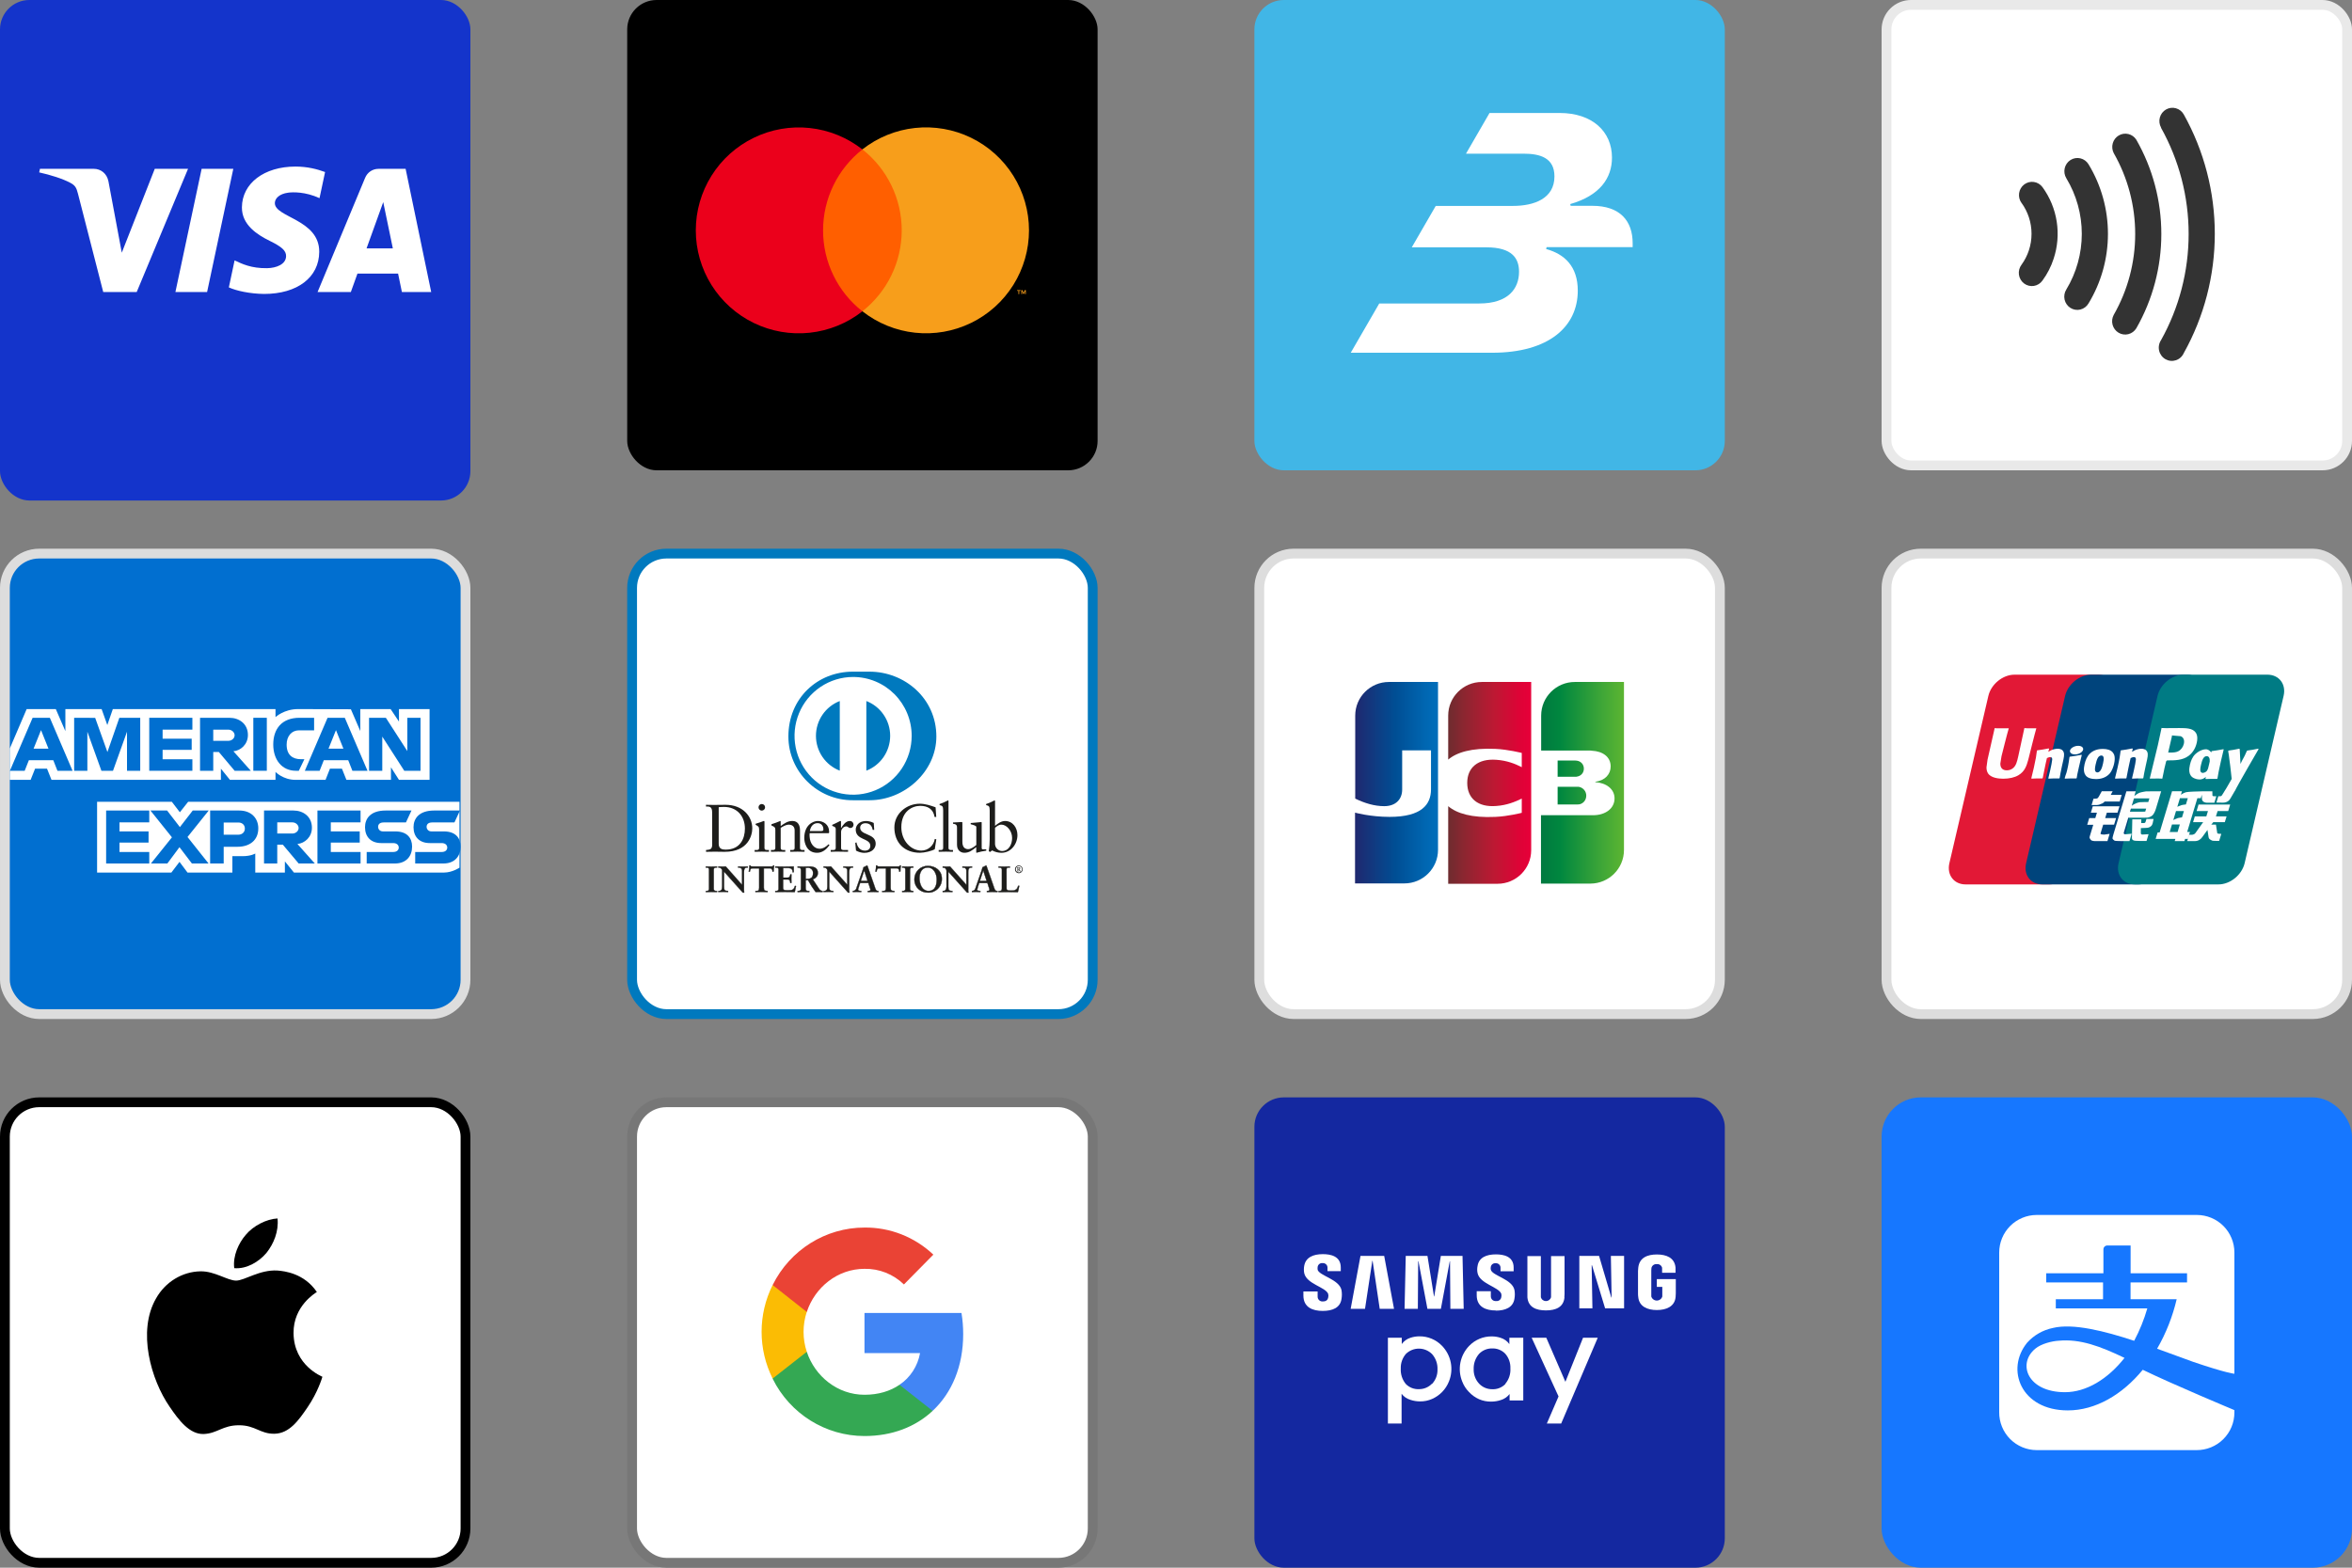 <svg width="240" height="160" viewBox="0 0 240 160" fill="none" xmlns="http://www.w3.org/2000/svg">
<rect x="0" y="0" width="240" height="160" fill="#808080" stroke="none"/>
<rect width="48" height="51.082" rx="3" fill="#1434CB"/>
<g clip-path="url(#clip0_25_666)">
<path d="M19.188 17.231L13.95 29.803H10.533L7.956 19.769C7.8 19.151 7.665 18.924 7.188 18.665C6.41 18.241 5.127 17.843 4 17.595L4.077 17.231H9.577C10.277 17.231 10.908 17.7 11.067 18.514L12.427 25.788L15.792 17.231H19.188ZM32.575 25.698C32.59 22.38 28.015 22.197 28.046 20.715C28.056 20.264 28.483 19.784 29.417 19.663C29.879 19.602 31.156 19.556 32.604 20.224L33.171 17.558C32.394 17.273 31.394 17 30.148 17C26.952 17 24.704 18.709 24.685 21.157C24.665 22.966 26.29 23.977 27.515 24.579C28.775 25.195 29.198 25.591 29.192 26.14C29.183 26.983 28.188 27.356 27.256 27.371C25.631 27.396 24.69 26.929 23.938 26.576L23.352 29.331C24.106 29.679 25.502 29.983 26.946 30C30.344 30 32.565 28.312 32.575 25.698ZM41.01 29.803H44L41.39 17.231H38.631C38.01 17.231 37.487 17.593 37.256 18.153L32.406 29.803H35.8L36.475 27.924H40.621L41.01 29.803ZM37.404 25.348L39.106 20.627L40.085 25.348H37.404ZM23.806 17.231L21.133 29.803H17.9L20.575 17.231H23.806Z" fill="white"/>
</g>
<rect x="64" width="48" height="48" rx="3" fill="black"/>
<path d="M92.596 15.247H83.402V31.77H92.596V15.247Z" fill="#FF5F00"/>
<path d="M83.986 23.513C83.986 21.922 84.347 20.351 85.042 18.92C85.737 17.489 86.749 16.234 87.999 15.251C86.449 14.032 84.588 13.275 82.628 13.065C80.668 12.854 78.688 13.2 76.915 14.062C75.141 14.923 73.646 16.266 72.6 17.938C71.555 19.609 71 21.54 71 23.512C71 25.483 71.555 27.415 72.6 29.086C73.646 30.757 75.141 32.1 76.915 32.962C78.688 33.824 80.668 34.169 82.628 33.959C84.588 33.748 86.449 32.991 87.999 31.773C86.748 30.791 85.736 29.536 85.041 28.105C84.346 26.674 83.985 25.104 83.986 23.513Z" fill="#EB001B"/>
<path d="M104.002 30.018V29.682H104.136V29.612H103.786V29.682H103.923V30.018H104.002ZM104.676 30.018V29.612H104.568L104.445 29.904L104.323 29.612H104.218V30.018H104.291V29.726L104.407 29.992H104.483L104.6 29.726V30.018H104.676Z" fill="#F79E1B"/>
<path d="M105 23.51C105 25.481 104.445 27.413 103.399 29.084C102.353 30.755 100.858 32.099 99.084 32.96C97.311 33.822 95.331 34.167 93.371 33.956C91.41 33.746 89.549 32.988 87.999 31.769C89.25 30.786 90.261 29.532 90.957 28.101C91.652 26.67 92.013 25.099 92.013 23.508C92.013 21.917 91.652 20.347 90.957 18.916C90.261 17.485 89.25 16.23 87.999 15.247C89.549 14.028 91.411 13.271 93.371 13.06C95.332 12.85 97.312 13.195 99.085 14.057C100.859 14.919 102.354 16.262 103.4 17.934C104.446 19.606 105 21.538 105 23.51Z" fill="#F79E1B"/>
<rect x="128" y="112" width="48" height="48" rx="3" fill="#1428A0"/>
<path d="M144.841 136.388C144.527 136.387 144.215 136.438 143.917 136.538C143.562 136.648 143.253 136.872 143.037 137.174V136.531H141.623V145.289H143.019V142.253C143.245 142.548 143.56 142.763 143.917 142.867C144.235 142.975 144.569 143.03 144.905 143.028C145.325 143.035 145.741 142.95 146.125 142.781C146.916 142.436 147.538 141.791 147.854 140.988C148.1 140.379 148.164 139.711 148.038 139.066C147.912 138.42 147.601 137.826 147.143 137.354C146.846 137.044 146.488 136.799 146.092 136.633C145.697 136.466 145.271 136.383 144.841 136.388ZM146.118 141.224C145.948 141.4 145.744 141.539 145.519 141.635C145.294 141.73 145.052 141.779 144.808 141.778C144.556 141.792 144.304 141.752 144.069 141.661C143.834 141.569 143.621 141.428 143.445 141.246C143.086 140.806 142.904 140.246 142.936 139.678C142.915 139.131 143.102 138.596 143.46 138.181C143.818 137.832 144.299 137.639 144.798 137.642C145.298 137.646 145.776 137.846 146.129 138.2C146.507 138.628 146.706 139.186 146.683 139.757C146.693 140.031 146.648 140.305 146.551 140.562C146.454 140.819 146.306 141.054 146.118 141.254" fill="white"/>
<path d="M159.735 141.029L157.785 136.53H156.292L159.035 142.522L157.841 145.285H159.305L163.036 136.53H161.536L159.735 141.029Z" fill="white"/>
<path d="M154.017 137.181C153.803 136.879 153.495 136.655 153.141 136.545C152.844 136.445 152.531 136.394 152.217 136.395C151.788 136.39 151.362 136.473 150.966 136.64C150.57 136.806 150.212 137.051 149.915 137.361C149.457 137.833 149.147 138.427 149.02 139.073C148.894 139.718 148.958 140.386 149.204 140.995C149.355 141.393 149.587 141.755 149.885 142.058C150.178 142.377 150.534 142.632 150.929 142.807C151.315 142.972 151.73 143.055 152.15 143.05C152.487 143.051 152.821 142.998 153.141 142.893C153.498 142.786 153.812 142.57 154.04 142.275V142.934H155.436V136.53H154.017V137.181ZM153.609 141.254C153.434 141.435 153.222 141.576 152.988 141.667C152.753 141.759 152.502 141.799 152.251 141.785C152.006 141.786 151.764 141.737 151.539 141.642C151.314 141.546 151.11 141.407 150.941 141.231C150.752 141.031 150.605 140.796 150.508 140.539C150.411 140.282 150.366 140.008 150.375 139.734C150.355 139.162 150.553 138.604 150.929 138.173C151.101 137.994 151.309 137.853 151.538 137.759C151.767 137.664 152.014 137.618 152.262 137.623C152.51 137.614 152.757 137.657 152.987 137.75C153.217 137.843 153.426 137.983 153.598 138.162C153.958 138.576 154.145 139.111 154.122 139.659C154.156 140.228 153.973 140.789 153.609 141.227" fill="white"/>
<path d="M164.45 132.421H164.42L163.17 128.18H161.156V133.532H162.492L162.414 129.138H162.451L163.787 133.532H165.723V128.18H164.375L164.45 132.421Z" fill="white"/>
<path d="M141.244 128.18H138.826L137.823 133.581H139.287L140.032 128.678H140.061L140.788 133.581H142.247L141.244 128.18Z" fill="white"/>
<path d="M144.712 128.723H144.742L145.655 133.581H147.029L147.935 128.723H147.961L147.998 133.581H149.357L149.237 128.18H147.025L146.351 132.312H146.325L145.659 128.18H143.443L143.323 133.581H144.678L144.712 128.723Z" fill="white"/>
<path d="M159.629 132.41C159.629 132.357 159.648 132.155 159.648 132.054V128.199H158.271V132.196C158.277 132.265 158.277 132.334 158.271 132.402C158.237 132.514 158.169 132.613 158.075 132.683C157.981 132.753 157.867 132.791 157.75 132.791C157.633 132.791 157.52 132.753 157.426 132.683C157.332 132.613 157.263 132.514 157.23 132.402C157.224 132.334 157.224 132.265 157.23 132.196V128.199H155.857V132.054C155.857 132.155 155.857 132.357 155.857 132.41C155.946 133.417 156.747 133.742 157.747 133.742C158.746 133.742 159.547 133.417 159.641 132.41" fill="white"/>
<path d="M134.456 129.572C134.438 129.478 134.438 129.381 134.456 129.288C134.475 129.173 134.538 129.071 134.63 129.001C134.723 128.932 134.839 128.9 134.954 128.913C135.02 128.907 135.087 128.916 135.15 128.938C135.212 128.96 135.27 128.995 135.318 129.041C135.365 129.087 135.403 129.143 135.427 129.205C135.452 129.267 135.463 129.333 135.459 129.4V129.737H136.814V129.362C136.814 128.183 135.751 128 134.98 128C134.018 128 133.232 128.318 133.082 129.201C133.038 129.441 133.038 129.688 133.082 129.928C133.314 131.05 135.249 131.35 135.526 132.05C135.563 132.181 135.563 132.319 135.526 132.45C135.482 132.63 135.362 132.825 134.995 132.825C134.926 132.833 134.856 132.827 134.79 132.806C134.724 132.785 134.663 132.75 134.611 132.704C134.56 132.657 134.519 132.6 134.491 132.536C134.464 132.473 134.451 132.404 134.452 132.334V131.81H133V132.226C133 133.435 133.951 133.794 134.969 133.794C135.987 133.794 136.762 133.465 136.889 132.563C136.939 132.269 136.939 131.969 136.889 131.675C136.661 130.553 134.598 130.208 134.445 129.576" fill="white"/>
<path d="M152.639 133.764C153.608 133.764 154.409 133.435 154.537 132.54C154.589 132.25 154.589 131.952 154.537 131.661C154.312 130.538 152.272 130.212 152.123 129.584C152.104 129.491 152.104 129.396 152.123 129.303C152.14 129.189 152.201 129.087 152.292 129.017C152.384 128.947 152.499 128.916 152.613 128.929C152.679 128.922 152.745 128.93 152.808 128.951C152.871 128.973 152.928 129.008 152.975 129.054C153.023 129.1 153.06 129.156 153.084 129.217C153.108 129.279 153.119 129.345 153.114 129.411V129.745H154.454V129.37C154.454 128.206 153.403 128.023 152.643 128.023C151.688 128.023 150.906 128.333 150.771 129.209C150.721 129.447 150.721 129.693 150.771 129.932C151.003 131.028 152.912 131.339 153.189 132.035C153.221 132.158 153.221 132.287 153.189 132.409C153.167 132.527 153.1 132.632 153.003 132.702C152.905 132.772 152.784 132.801 152.665 132.784C152.597 132.793 152.528 132.787 152.462 132.767C152.396 132.747 152.336 132.713 152.284 132.667C152.233 132.621 152.192 132.564 152.165 132.501C152.138 132.438 152.125 132.37 152.126 132.301V131.784H150.685V132.196C150.685 133.394 151.629 133.749 152.639 133.749" fill="white"/>
<path d="M169.064 130.545V131.338H169.622V132.117C169.628 132.185 169.628 132.254 169.622 132.323C169.585 132.443 169.511 132.548 169.41 132.622C169.309 132.697 169.186 132.737 169.061 132.737C168.935 132.737 168.813 132.697 168.712 132.622C168.611 132.548 168.536 132.443 168.499 132.323C168.495 132.254 168.495 132.185 168.499 132.117V129.647C168.498 129.561 168.504 129.476 168.518 129.392C168.549 129.276 168.62 129.174 168.718 129.105C168.817 129.037 168.937 129.006 169.057 129.018C169.178 129.003 169.3 129.033 169.401 129.102C169.501 129.171 169.573 129.274 169.603 129.392C169.608 129.461 169.608 129.529 169.603 129.598V129.901H170.973V129.725C170.981 129.607 170.981 129.488 170.973 129.37C170.876 128.352 170.03 128.033 169.068 128.033C168.106 128.033 167.287 128.355 167.171 129.37C167.154 129.487 167.145 129.606 167.144 129.725V131.997C167.142 132.122 167.149 132.247 167.167 132.371C167.257 133.352 168.11 133.704 169.068 133.704C170.026 133.704 170.891 133.352 170.981 132.371C170.981 132.192 171 132.117 171 131.997V130.545H169.064Z" fill="white"/>
<rect x="192.5" y="0.5" width="47" height="47" rx="2.5" fill="white" stroke="#E9E9E9"/>
<path d="M206.281 20.711C206.603 21.157 206.856 21.65 207.029 22.174C207.389 23.27 207.389 24.456 207.029 25.552C206.855 26.076 206.603 26.569 206.281 27.014C206.172 27.156 206.092 27.319 206.046 27.493C206 27.667 205.988 27.849 206.012 28.028C206.036 28.206 206.095 28.378 206.185 28.533C206.276 28.688 206.395 28.824 206.538 28.931C206.68 29.038 206.842 29.116 207.015 29.159C207.187 29.202 207.366 29.209 207.541 29.181C207.717 29.152 207.884 29.089 208.035 28.994C208.186 28.898 208.316 28.774 208.419 28.626C208.911 27.956 209.294 27.209 209.552 26.415C209.958 25.193 210.066 23.89 209.869 22.617C209.672 21.344 209.174 20.138 208.419 19.103C208.208 18.815 207.893 18.624 207.543 18.572C207.193 18.52 206.838 18.611 206.554 18.825C206.271 19.039 206.083 19.359 206.031 19.714C205.98 20.07 206.07 20.431 206.281 20.719V20.711ZM210.848 18.189C211.881 19.897 212.428 21.863 212.428 23.868C212.428 25.873 211.881 27.839 210.848 29.548C210.753 29.699 210.688 29.868 210.658 30.045C210.628 30.222 210.632 30.403 210.672 30.578C210.711 30.753 210.785 30.919 210.888 31.064C210.99 31.21 211.121 31.334 211.272 31.428C211.422 31.522 211.59 31.585 211.764 31.613C211.939 31.641 212.117 31.633 212.289 31.59C212.46 31.547 212.622 31.469 212.764 31.362C212.906 31.255 213.025 31.121 213.115 30.966C214.411 28.832 215.097 26.374 215.097 23.866C215.097 21.359 214.411 18.901 213.115 16.767C213.023 16.616 212.903 16.484 212.761 16.38C212.619 16.276 212.459 16.202 212.288 16.161C212.118 16.12 211.941 16.113 211.769 16.142C211.596 16.17 211.431 16.233 211.282 16.326C211.133 16.419 211.003 16.542 210.901 16.686C210.799 16.83 210.725 16.993 210.685 17.166C210.645 17.339 210.638 17.519 210.666 17.694C210.694 17.869 210.756 18.038 210.848 18.189ZM215.689 15.63C217.122 18.136 217.877 20.983 217.877 23.881C217.877 26.779 217.122 29.626 215.689 32.133C215.52 32.442 215.477 32.806 215.569 33.148C215.662 33.489 215.881 33.78 216.182 33.959C216.483 34.138 216.84 34.191 217.178 34.105C217.517 34.02 217.809 33.804 217.992 33.503C219.663 30.581 220.544 27.262 220.544 23.883C220.544 20.503 219.663 17.184 217.992 14.262C217.806 13.969 217.515 13.76 217.18 13.679C216.846 13.598 216.493 13.651 216.197 13.827C215.9 14.003 215.681 14.289 215.587 14.625C215.492 14.961 215.529 15.321 215.689 15.63ZM220.515 13.045C222.36 16.348 223.33 20.081 223.33 23.879C223.33 27.677 222.36 31.41 220.515 34.714C220.411 34.869 220.339 35.045 220.306 35.23C220.272 35.415 220.276 35.605 220.319 35.788C220.361 35.971 220.441 36.143 220.552 36.293C220.664 36.444 220.805 36.569 220.966 36.661C221.128 36.752 221.307 36.809 221.491 36.827C221.675 36.845 221.861 36.824 222.037 36.765C222.213 36.706 222.375 36.61 222.513 36.484C222.65 36.358 222.76 36.205 222.836 36.033C224.91 32.322 226 28.127 226 23.859C226 19.591 224.91 15.397 222.836 11.685C222.75 11.53 222.634 11.395 222.496 11.285C222.358 11.176 222.2 11.096 222.031 11.049C221.862 11.001 221.686 10.988 221.512 11.01C221.339 11.032 221.171 11.089 221.019 11.177C220.867 11.265 220.733 11.382 220.625 11.523C220.518 11.663 220.439 11.823 220.392 11.995C220.346 12.166 220.333 12.345 220.355 12.522C220.376 12.698 220.432 12.868 220.519 13.023" fill="#333333"/>
<rect x="0.5" y="112.5" width="47" height="47" rx="3.5" fill="white" stroke="black"/>
<path d="M27.181 127.883C27.94 126.934 28.455 125.659 28.319 124.357C27.209 124.412 25.853 125.09 25.068 126.04C24.364 126.853 23.74 128.181 23.902 129.429C25.149 129.537 26.395 128.805 27.181 127.883Z" fill="black"/>
<path d="M28.305 129.672C26.494 129.564 24.954 130.7 24.09 130.7C23.224 130.7 21.9 129.727 20.468 129.753C18.604 129.78 16.874 130.834 15.928 132.511C13.982 135.864 15.414 140.839 17.307 143.57C18.226 144.921 19.333 146.409 20.792 146.356C22.171 146.302 22.711 145.463 24.387 145.463C26.061 145.463 26.548 146.356 28.008 146.329C29.521 146.302 30.467 144.977 31.386 143.624C32.44 142.084 32.872 140.596 32.899 140.515C32.872 140.488 29.98 139.379 29.954 136.053C29.926 133.268 32.224 131.944 32.332 131.862C31.034 129.943 29.008 129.727 28.305 129.672Z" fill="black"/>
<rect x="64.5" y="56.5" width="47" height="47" rx="3.5" fill="white" stroke="#0079BE"/>
<g clip-path="url(#clip1_25_666)">
<path d="M106.783 91.281C106.78 91.614 106.711 91.942 106.581 92.248C106.451 92.553 106.262 92.83 106.026 93.063C105.789 93.295 105.509 93.478 105.203 93.602C104.896 93.726 104.567 93.787 104.237 93.783H71.76C71.429 93.787 71.101 93.726 70.794 93.602C70.487 93.478 70.207 93.295 69.971 93.063C69.734 92.83 69.545 92.553 69.415 92.248C69.285 91.942 69.217 91.614 69.213 91.281V68.719C69.217 68.386 69.285 68.058 69.415 67.752C69.545 67.446 69.734 67.169 69.971 66.937C70.207 66.705 70.487 66.522 70.794 66.398C71.101 66.274 71.429 66.213 71.76 66.217H104.237C104.567 66.213 104.896 66.274 105.203 66.398C105.509 66.522 105.789 66.705 106.026 66.937C106.262 67.169 106.451 67.446 106.581 67.752C106.711 68.058 106.78 68.386 106.783 68.719V91.281Z" fill="white"/>
<path d="M73.337 86.121C73.337 86.651 73.714 86.713 74.048 86.713C75.527 86.713 76.011 85.593 76.011 84.568C76.011 83.282 75.19 82.355 73.87 82.355C73.589 82.355 73.46 82.374 73.337 82.383V86.121ZM72.667 82.897C72.667 82.28 72.345 82.319 72.038 82.314V82.138C72.305 82.151 72.577 82.151 72.845 82.151C73.112 82.151 73.522 82.138 74.028 82.138C75.799 82.138 76.763 83.326 76.763 84.545C76.763 85.226 76.368 86.938 73.946 86.938C73.597 86.938 73.276 86.924 72.96 86.924C72.645 86.924 72.35 86.924 72.043 86.938V86.754C72.453 86.713 72.653 86.699 72.673 86.232L72.667 82.897Z" fill="#1D1D1B"/>
<path d="M77.735 82.733C77.646 82.733 77.561 82.697 77.498 82.634C77.435 82.571 77.4 82.485 77.4 82.396C77.4 82.306 77.435 82.221 77.498 82.157C77.561 82.094 77.646 82.059 77.735 82.059C77.823 82.059 77.907 82.093 77.97 82.155C78.032 82.217 78.069 82.3 78.07 82.389C78.071 82.479 78.036 82.566 77.973 82.63C77.91 82.694 77.825 82.731 77.735 82.733ZM77.003 86.754H77.132C77.324 86.754 77.461 86.754 77.461 86.528V84.664C77.461 84.363 77.359 84.32 77.106 84.183V84.074C77.427 83.976 77.81 83.847 77.837 83.826C77.874 83.803 77.917 83.791 77.961 83.79C77.994 83.79 78.008 83.833 78.008 83.888V86.528C78.008 86.754 78.159 86.754 78.351 86.754H78.466V86.934C78.234 86.934 77.994 86.92 77.748 86.92C77.501 86.92 77.256 86.92 77.003 86.934V86.754Z" fill="#1D1D1B"/>
<path d="M79.116 84.706C79.116 84.452 79.041 84.383 78.72 84.252V84.121C79.026 84.026 79.328 83.916 79.623 83.789C79.642 83.789 79.662 83.803 79.662 83.859V84.306C80.054 84.023 80.389 83.789 80.847 83.789C81.427 83.789 81.633 84.214 81.633 84.752V86.528C81.633 86.754 81.784 86.754 81.975 86.754H82.098V86.934C81.858 86.934 81.619 86.92 81.374 86.92C81.129 86.92 80.881 86.92 80.634 86.934V86.754H80.758C80.95 86.754 81.085 86.754 81.085 86.528V84.748C81.085 84.356 80.847 84.163 80.457 84.163C80.238 84.163 79.893 84.342 79.662 84.493V86.528C79.662 86.754 79.814 86.754 80.006 86.754H80.129V86.934C79.889 86.934 79.65 86.92 79.403 86.92C79.157 86.92 78.912 86.92 78.665 86.934V86.754H78.789C78.979 86.754 79.116 86.754 79.116 86.528V84.706Z" fill="#1D1D1B"/>
<path d="M83.829 84.816C83.999 84.816 84.019 84.727 84.019 84.643C84.019 84.293 83.807 84.011 83.424 84.011C83.002 84.011 82.72 84.32 82.638 84.816H83.829ZM82.619 85.037C82.603 85.169 82.603 85.302 82.619 85.434C82.658 86.087 83.076 86.624 83.623 86.624C83.999 86.624 84.293 86.417 84.547 86.164L84.641 86.26C84.327 86.685 83.937 87.037 83.374 87.037C82.286 87.037 82.068 85.977 82.068 85.538C82.068 84.19 82.971 83.79 83.448 83.79C84.003 83.79 84.599 84.142 84.605 84.871C84.607 84.912 84.607 84.953 84.605 84.994L84.543 85.037H82.619Z" fill="#1D1D1B"/>
<path d="M84.766 86.754H84.95C85.142 86.754 85.278 86.754 85.278 86.528V84.596C85.278 84.382 85.025 84.341 84.922 84.286V84.183C85.422 83.97 85.695 83.79 85.757 83.79C85.819 83.79 85.818 83.812 85.818 83.881V84.5H85.833C86.004 84.232 86.291 83.792 86.708 83.792C86.757 83.79 86.807 83.798 86.853 83.815C86.9 83.832 86.942 83.859 86.978 83.893C87.015 83.927 87.044 83.968 87.064 84.013C87.084 84.058 87.095 84.108 87.097 84.157C87.099 84.202 87.093 84.246 87.078 84.288C87.063 84.329 87.04 84.368 87.01 84.4C86.981 84.433 86.945 84.46 86.904 84.478C86.864 84.497 86.821 84.507 86.777 84.508C86.564 84.508 86.564 84.343 86.325 84.343C86.188 84.361 86.062 84.429 85.97 84.533C85.879 84.637 85.827 84.77 85.825 84.909V86.528C85.825 86.754 85.966 86.754 86.153 86.754H86.536V86.934C86.16 86.925 85.874 86.92 85.58 86.92C85.285 86.92 85.016 86.92 84.766 86.934V86.754Z" fill="#1D1D1B"/>
<path d="M87.394 85.977C87.483 86.432 87.756 86.817 88.256 86.817C88.659 86.817 88.809 86.569 88.809 86.328C88.809 85.517 87.319 85.779 87.319 84.671C87.319 84.286 87.626 83.792 88.378 83.792C88.65 83.799 88.916 83.867 89.157 83.992L89.207 84.7H89.049C88.98 84.266 88.742 84.019 88.304 84.019C88.029 84.019 87.77 84.177 87.77 84.472C87.77 85.278 89.356 85.03 89.356 86.109C89.356 86.562 88.994 87.045 88.18 87.045C87.887 87.036 87.601 86.955 87.346 86.81L87.271 86.019L87.394 85.977Z" fill="#1D1D1B"/>
<path d="M95.535 83.379H95.365C95.235 82.576 94.667 82.246 93.903 82.246C93.115 82.246 91.973 82.775 91.973 84.425C91.973 85.814 92.959 86.811 94.011 86.811C94.344 86.811 94.666 86.691 94.918 86.473C95.17 86.254 95.336 85.952 95.386 85.622L95.543 85.663L95.386 86.669C95.104 86.848 94.325 87.035 93.873 87.035C92.274 87.035 91.262 85.995 91.262 84.449C91.262 83.033 92.514 82.028 93.855 82.028C94.408 82.028 94.941 82.208 95.467 82.393L95.535 83.379Z" fill="#1D1D1B"/>
<path d="M95.783 86.754H95.913C96.104 86.754 96.241 86.754 96.241 86.528V82.705C96.241 82.257 96.138 82.245 95.877 82.168V82.058C96.121 81.98 96.356 81.881 96.582 81.762C96.629 81.731 96.679 81.706 96.731 81.687C96.773 81.687 96.786 81.728 96.786 81.783V86.528C96.786 86.754 96.937 86.754 97.128 86.754H97.244V86.934C97.013 86.934 96.773 86.92 96.527 86.92C96.28 86.92 96.035 86.92 95.782 86.934L95.783 86.754Z" fill="#1D1D1B"/>
<path d="M100.173 86.555C100.173 86.679 100.247 86.686 100.363 86.686C100.446 86.686 100.547 86.679 100.638 86.679V86.821C100.304 86.867 99.975 86.939 99.652 87.035L99.616 87.014V86.456C99.207 86.793 98.892 87.035 98.405 87.035C98.036 87.035 97.654 86.793 97.654 86.216V84.459C97.654 84.279 97.626 84.108 97.245 84.074V83.942C97.491 83.942 98.036 83.895 98.126 83.895C98.216 83.895 98.202 83.942 98.202 84.094V85.868C98.202 86.075 98.202 86.665 98.797 86.665C99.029 86.665 99.336 86.487 99.624 86.24V84.404C99.624 84.262 99.295 84.19 99.05 84.121V83.998C99.664 83.955 100.047 83.901 100.116 83.901C100.185 83.901 100.171 83.948 100.171 84.024L100.173 86.555Z" fill="#1D1D1B"/>
<path d="M101.534 86.157C101.543 86.341 101.621 86.515 101.751 86.644C101.881 86.774 102.055 86.85 102.238 86.858C102.969 86.858 103.277 86.136 103.277 85.524C103.277 84.782 102.714 84.163 102.183 84.163C101.929 84.163 101.718 84.328 101.534 84.486V86.157ZM101.534 84.286C101.807 84.053 102.176 83.791 102.552 83.791C103.346 83.791 103.82 84.486 103.82 85.235C103.82 86.136 103.163 87.038 102.186 87.038C101.854 87.037 101.527 86.954 101.235 86.796L101.035 86.953L100.894 86.878C100.957 86.472 100.989 86.063 100.99 85.653V82.705C100.99 82.257 100.887 82.245 100.626 82.168V82.058C100.87 81.981 101.105 81.882 101.331 81.762C101.378 81.731 101.429 81.706 101.481 81.687C101.522 81.687 101.536 81.728 101.536 81.783L101.534 84.286Z" fill="#1D1D1B"/>
<path d="M72.031 90.932H72.084C72.217 90.932 72.358 90.913 72.358 90.718V88.758C72.358 88.563 72.217 88.544 72.084 88.544H72.031V88.432C72.172 88.432 72.399 88.447 72.582 88.447C72.765 88.447 72.991 88.432 73.167 88.432V88.544H73.113C72.981 88.544 72.832 88.563 72.832 88.758V90.718C72.832 90.913 72.972 90.932 73.113 90.932H73.168V91.043C72.989 91.043 72.765 91.029 72.579 91.029C72.394 91.029 72.178 91.043 72.033 91.043L72.031 90.932Z" fill="#1D1D1B"/>
<path d="M73.149 91.028V90.947H73.114C72.973 90.947 72.822 90.924 72.821 90.718V88.758C72.821 88.551 72.98 88.528 73.114 88.528H73.149V88.448C72.977 88.448 72.762 88.463 72.586 88.463C72.41 88.463 72.196 88.449 72.051 88.448V88.528H72.087C72.22 88.528 72.377 88.551 72.377 88.758V90.718C72.377 90.924 72.22 90.947 72.087 90.947H72.041V91.028C72.181 91.028 72.396 91.012 72.572 91.012C72.748 91.012 72.969 91.026 73.144 91.028H73.149ZM73.16 91.059C72.98 91.059 72.758 91.045 72.572 91.045C72.386 91.045 72.172 91.059 72.025 91.059H72.008V90.917H72.077C72.218 90.917 72.335 90.903 72.337 90.721V88.758C72.337 88.575 72.213 88.562 72.077 88.561H72.008V88.419H72.025C72.166 88.419 72.394 88.435 72.576 88.435C72.758 88.435 72.984 88.419 73.16 88.419H73.176V88.561H73.108C72.968 88.561 72.849 88.575 72.849 88.758V90.718C72.849 90.9 72.973 90.912 73.108 90.915H73.176V91.056L73.16 91.059Z" fill="#1D1D1B"/>
<path d="M75.723 90.306L75.73 90.299V88.897C75.737 88.851 75.733 88.805 75.719 88.761C75.706 88.717 75.683 88.677 75.652 88.643C75.621 88.609 75.582 88.583 75.54 88.566C75.497 88.549 75.452 88.541 75.406 88.544H75.324V88.432C75.499 88.432 75.671 88.447 75.845 88.447C75.998 88.447 76.151 88.432 76.303 88.432V88.544H76.247C76.091 88.544 75.916 88.574 75.916 89.02V90.719C75.913 90.846 75.92 90.972 75.937 91.097H75.796L73.881 88.949V90.493C73.881 90.818 73.942 90.93 74.23 90.93H74.295V91.042C74.134 91.042 73.975 91.028 73.814 91.028C73.654 91.028 73.476 91.042 73.309 91.042V90.93H73.361C73.617 90.93 73.696 90.753 73.696 90.456V88.881C73.696 88.837 73.687 88.792 73.67 88.751C73.653 88.71 73.628 88.673 73.596 88.641C73.565 88.61 73.527 88.585 73.486 88.569C73.445 88.552 73.401 88.544 73.357 88.544H73.309V88.432C73.45 88.432 73.59 88.447 73.731 88.447C73.844 88.447 73.952 88.432 74.064 88.432L75.723 90.306Z" fill="#1D1D1B"/>
<path d="M75.723 90.306L75.734 90.296L75.723 90.306ZM75.796 91.083H75.919C75.905 90.963 75.899 90.843 75.9 90.722V89.023C75.9 88.574 76.087 88.531 76.247 88.53H76.287V88.451C76.146 88.451 75.993 88.466 75.846 88.466C75.675 88.466 75.509 88.452 75.341 88.451V88.53H75.408C75.455 88.528 75.503 88.536 75.547 88.554C75.591 88.572 75.631 88.6 75.663 88.635C75.695 88.67 75.72 88.712 75.734 88.758C75.749 88.804 75.753 88.852 75.747 88.9V90.316L75.74 90.323L75.727 90.335L74.072 88.454C73.961 88.454 73.854 88.469 73.74 88.469C73.599 88.469 73.458 88.455 73.329 88.454V88.533H73.361C73.407 88.532 73.454 88.541 73.497 88.559C73.54 88.576 73.579 88.603 73.612 88.635C73.645 88.668 73.671 88.707 73.689 88.751C73.707 88.794 73.716 88.84 73.716 88.887V90.463C73.716 90.761 73.633 90.953 73.365 90.954H73.329V91.035C73.491 91.035 73.657 91.019 73.819 91.019C73.981 91.019 74.129 91.033 74.282 91.035V90.956H74.236C73.943 90.956 73.87 90.825 73.87 90.501V88.909L75.796 91.083ZM75.937 91.115H75.785L73.896 89V90.493C73.896 90.817 73.95 90.91 74.23 90.917H74.309V91.059H74.295C74.133 91.059 73.974 91.045 73.814 91.045C73.655 91.045 73.477 91.059 73.309 91.059H73.292V90.917H73.361C73.606 90.917 73.677 90.757 73.679 90.46V88.881C73.68 88.839 73.671 88.797 73.655 88.757C73.639 88.718 73.615 88.683 73.585 88.653C73.555 88.623 73.519 88.6 73.48 88.584C73.441 88.568 73.399 88.56 73.357 88.561H73.292V88.419H73.309C73.45 88.419 73.591 88.435 73.731 88.435C73.843 88.435 73.95 88.419 74.075 88.425L75.71 90.276V88.901C75.71 88.603 75.512 88.567 75.403 88.565H75.305V88.424H75.322C75.498 88.424 75.668 88.439 75.843 88.439C75.993 88.439 76.146 88.424 76.301 88.424H76.316V88.565H76.244C76.091 88.565 75.933 88.582 75.929 89.024V90.723C75.927 90.849 75.934 90.974 75.951 91.099V91.117L75.937 91.115Z" fill="#1D1D1B"/>
<path d="M76.86 88.619C76.578 88.619 76.569 88.687 76.514 88.959H76.407C76.423 88.854 76.441 88.749 76.453 88.642C76.468 88.536 76.475 88.43 76.475 88.323H76.564C76.595 88.436 76.688 88.432 76.788 88.432H78.708C78.809 88.432 78.902 88.432 78.909 88.316L78.998 88.332C78.984 88.432 78.968 88.533 78.957 88.635C78.946 88.737 78.943 88.836 78.943 88.935L78.832 88.977C78.823 88.836 78.805 88.618 78.55 88.618H77.94V90.607C77.94 90.89 78.071 90.93 78.248 90.93H78.32V91.042C78.179 91.042 77.913 91.028 77.713 91.028C77.489 91.028 77.229 91.042 77.084 91.042V90.93H77.155C77.36 90.93 77.464 90.912 77.464 90.616V88.619H76.86Z" fill="#1D1D1B"/>
<path d="M78.327 91.059C78.186 91.059 77.92 91.045 77.72 91.045C77.498 91.045 77.237 91.059 77.091 91.059H77.075V90.917H77.162C77.367 90.917 77.444 90.91 77.454 90.62V88.638H76.859V88.605H77.486V90.62C77.486 90.92 77.365 90.95 77.162 90.951H77.112V91.029C77.252 91.029 77.51 91.015 77.726 91.015C77.92 91.015 78.168 91.029 78.316 91.029V90.951H78.261C78.081 90.951 77.937 90.906 77.937 90.612V88.602H78.562C78.813 88.602 78.844 88.816 78.854 88.956L78.934 88.927C78.934 88.829 78.934 88.731 78.934 88.632C78.934 88.533 78.958 88.441 78.972 88.349L78.916 88.339C78.899 88.448 78.793 88.454 78.7 88.452H76.764C76.675 88.452 76.581 88.452 76.547 88.344H76.485C76.485 88.446 76.478 88.547 76.464 88.647C76.452 88.751 76.436 88.849 76.421 88.948H76.502C76.55 88.687 76.582 88.602 76.859 88.606V88.639C76.578 88.639 76.591 88.691 76.53 88.968V88.98H76.389V88.96C76.403 88.857 76.423 88.751 76.434 88.643C76.449 88.539 76.457 88.433 76.457 88.328V88.312H76.574V88.323C76.599 88.418 76.668 88.418 76.764 88.419H78.702C78.805 88.419 78.881 88.419 78.888 88.319V88.302H78.903L79.009 88.319V88.335C78.995 88.435 78.979 88.536 78.969 88.636C78.96 88.737 78.962 88.837 78.962 88.938V88.949H78.951L78.819 88.999V88.976C78.809 88.834 78.793 88.632 78.558 88.632H77.965V90.606C77.965 90.889 78.079 90.909 78.257 90.912H78.344V91.053L78.327 91.059Z" fill="#1D1D1B"/>
<path d="M79.11 90.932H79.163C79.304 90.932 79.445 90.913 79.445 90.718V88.758C79.445 88.563 79.304 88.544 79.163 88.544H79.11V88.432C79.337 88.432 79.725 88.447 80.037 88.447C80.348 88.447 80.741 88.432 80.989 88.432C80.989 88.592 80.989 88.84 80.997 88.999L80.885 89.028C80.868 88.785 80.823 88.591 80.431 88.591H79.916V89.571H80.351C80.575 89.571 80.624 89.445 80.645 89.242H80.757C80.757 89.384 80.745 89.534 80.745 89.68C80.745 89.826 80.745 89.963 80.757 90.105L80.645 90.127C80.624 89.904 80.613 89.758 80.355 89.758H79.91V90.634C79.91 90.878 80.124 90.878 80.362 90.878C80.81 90.878 81.006 90.847 81.118 90.422L81.223 90.447C81.173 90.646 81.13 90.844 81.096 91.042C80.858 91.042 80.43 91.028 80.096 91.028C79.762 91.028 79.317 91.042 79.11 91.042V90.932Z" fill="#1D1D1B"/>
<path d="M81.088 91.026C81.12 90.838 81.162 90.648 81.209 90.46L81.136 90.442C81.023 90.866 80.807 90.897 80.368 90.895C80.134 90.895 79.899 90.895 79.899 90.635V89.748H80.361C80.621 89.748 80.643 89.902 80.665 90.116L80.745 90.099C80.738 89.957 80.736 89.816 80.736 89.685C80.736 89.555 80.736 89.402 80.745 89.261H80.665C80.645 89.456 80.584 89.592 80.357 89.591H79.899V88.581H80.431C80.819 88.581 80.883 88.779 80.9 89.014L80.981 88.992C80.974 88.887 80.969 88.751 80.969 88.626C80.969 88.562 80.969 88.502 80.969 88.448C80.716 88.448 80.338 88.463 80.033 88.463C79.727 88.463 79.351 88.449 79.123 88.448V88.527H79.159C79.292 88.527 79.45 88.551 79.451 88.758V90.718C79.451 90.924 79.292 90.947 79.159 90.948H79.123V91.026C79.34 91.026 79.769 91.012 80.096 91.012C80.423 91.012 80.844 91.026 81.082 91.026H81.088ZM81.096 91.059C80.857 91.059 80.428 91.043 80.095 91.043C79.761 91.043 79.317 91.059 79.109 91.059H79.093V90.917H79.162C79.303 90.917 79.419 90.903 79.42 90.721V88.758C79.42 88.575 79.296 88.562 79.162 88.561H79.093V88.419H79.109C79.337 88.419 79.724 88.435 80.035 88.435C80.347 88.435 80.74 88.419 80.988 88.419H81.005V88.438C81.005 88.493 81.005 88.56 81.005 88.63C81.005 88.759 81.005 88.901 81.016 89.007V89.021H81.003L80.874 89.057V89.037C80.851 88.795 80.819 88.612 80.436 88.612H79.928V89.561H80.351C80.567 89.561 80.605 89.448 80.633 89.246V89.231H80.774V89.248C80.774 89.389 80.762 89.54 80.762 89.685C80.762 89.831 80.762 89.969 80.774 90.11V90.123H80.76L80.63 90.15V90.131C80.605 89.903 80.602 89.779 80.348 89.776H79.928V90.626C79.928 90.852 80.124 90.851 80.367 90.852C80.816 90.852 80.995 90.828 81.107 90.409V90.393H81.123L81.243 90.424V90.439C81.193 90.637 81.15 90.835 81.116 91.033V91.046L81.096 91.059Z" fill="#1D1D1B"/>
<path d="M82.206 89.695H82.388C82.761 89.695 82.961 89.554 82.961 89.112C82.966 89.039 82.956 88.965 82.93 88.897C82.905 88.828 82.865 88.766 82.813 88.714C82.762 88.662 82.7 88.622 82.631 88.597C82.563 88.572 82.49 88.561 82.417 88.567C82.347 88.567 82.276 88.573 82.206 88.582V89.695ZM81.73 88.829C81.73 88.555 81.581 88.545 81.465 88.545H81.399V88.433C81.517 88.433 81.748 88.448 81.975 88.448C82.202 88.448 82.378 88.433 82.575 88.433C83.043 88.433 83.461 88.561 83.461 89.092C83.461 89.429 83.237 89.634 82.942 89.75L83.579 90.708C83.613 90.775 83.665 90.831 83.728 90.87C83.792 90.91 83.865 90.932 83.94 90.933V91.045C83.817 91.045 83.698 91.031 83.576 91.031C83.455 91.031 83.341 91.045 83.226 91.045C82.94 90.659 82.682 90.254 82.451 89.832H82.206V90.634C82.206 90.917 82.34 90.934 82.51 90.934H82.578V91.046C82.365 91.046 82.155 91.032 81.938 91.032C81.759 91.032 81.585 91.046 81.399 91.046V90.934H81.465C81.606 90.934 81.73 90.871 81.73 90.732V88.829Z" fill="#1D1D1B"/>
<path d="M82.388 89.68C82.757 89.68 82.943 89.548 82.951 89.113C82.956 89.042 82.946 88.971 82.922 88.904C82.897 88.837 82.858 88.776 82.808 88.726C82.758 88.676 82.698 88.637 82.631 88.612C82.565 88.587 82.494 88.577 82.423 88.582C82.358 88.583 82.293 88.588 82.229 88.597V89.68H82.388ZM82.206 89.712H82.191V88.567H82.205C82.275 88.558 82.346 88.553 82.417 88.553C82.493 88.547 82.569 88.558 82.639 88.584C82.71 88.611 82.775 88.652 82.828 88.706C82.882 88.76 82.923 88.824 82.95 88.896C82.976 88.967 82.986 89.043 82.981 89.119C82.981 89.566 82.767 89.718 82.391 89.718L82.206 89.712ZM82.206 89.814H82.464V89.823C82.693 90.24 82.947 90.642 83.224 91.028C83.338 91.028 83.457 91.012 83.574 91.012C83.691 91.012 83.808 91.025 83.923 91.026V90.944C83.849 90.941 83.776 90.918 83.713 90.878C83.651 90.838 83.6 90.781 83.565 90.715L82.917 89.742L82.936 89.734C83.227 89.619 83.443 89.419 83.443 89.091C83.443 88.571 83.041 88.451 82.574 88.448C82.378 88.448 82.199 88.463 81.974 88.463C81.748 88.463 81.534 88.449 81.41 88.448V88.527H81.461C81.576 88.527 81.743 88.547 81.743 88.829V90.729C81.743 90.879 81.602 90.947 81.461 90.948H81.41V91.026C81.589 91.026 81.76 91.012 81.934 91.012C82.141 91.012 82.357 91.026 82.558 91.026V90.948H82.506C82.337 90.948 82.186 90.927 82.186 90.631V89.814H82.206ZM83.94 91.059C83.816 91.059 83.698 91.045 83.575 91.045C83.453 91.045 83.343 91.059 83.213 91.053C82.929 90.67 82.672 90.267 82.443 89.848H82.223V90.634C82.223 90.917 82.338 90.917 82.505 90.917H82.589V91.059H82.572C82.36 91.059 82.143 91.045 81.933 91.045C81.755 91.045 81.579 91.059 81.393 91.059H81.376V90.917H81.46C81.593 90.917 81.707 90.858 81.707 90.732V88.829C81.707 88.562 81.575 88.564 81.46 88.561H81.376V88.419H81.393C81.513 88.419 81.743 88.435 81.969 88.435C82.196 88.435 82.371 88.419 82.57 88.419C83.038 88.419 83.469 88.551 83.471 89.095C83.471 89.432 83.248 89.643 82.962 89.76L83.586 90.702C83.621 90.767 83.672 90.822 83.735 90.86C83.797 90.898 83.869 90.918 83.943 90.917H83.955V91.059H83.94Z" fill="#1D1D1B"/>
<path d="M86.467 90.306V90.299V88.897C86.473 88.851 86.47 88.805 86.456 88.761C86.443 88.717 86.42 88.677 86.389 88.643C86.358 88.61 86.32 88.583 86.278 88.566C86.235 88.549 86.19 88.541 86.144 88.544H86.062V88.432C86.237 88.432 86.407 88.447 86.584 88.447C86.737 88.447 86.888 88.432 87.041 88.432V88.544H86.985C86.829 88.544 86.654 88.574 86.654 89.02V90.719C86.652 90.846 86.659 90.972 86.677 91.097H86.536L84.619 88.949V90.493C84.619 90.818 84.682 90.93 84.968 90.93H85.031V91.042C84.872 91.042 84.712 91.028 84.552 91.028C84.393 91.028 84.213 91.042 84.045 91.042V90.93H84.097C84.354 90.93 84.433 90.753 84.433 90.456V88.881C84.433 88.837 84.424 88.793 84.407 88.751C84.39 88.71 84.365 88.673 84.334 88.641C84.302 88.61 84.265 88.585 84.224 88.569C84.183 88.552 84.139 88.544 84.095 88.544H84.045V88.432C84.186 88.432 84.327 88.447 84.468 88.447C84.579 88.447 84.688 88.432 84.799 88.432L86.467 90.306Z" fill="#1D1D1B"/>
<path d="M86.467 90.306L86.478 90.296L86.467 90.306ZM86.541 91.083H86.662C86.648 90.963 86.641 90.843 86.643 90.722V89.023C86.643 88.574 86.832 88.531 86.991 88.53H87.03V88.451C86.889 88.451 86.737 88.466 86.589 88.466C86.419 88.466 86.253 88.452 86.084 88.451V88.53H86.15C86.197 88.528 86.245 88.536 86.289 88.554C86.333 88.572 86.373 88.6 86.405 88.635C86.438 88.67 86.462 88.712 86.476 88.758C86.491 88.804 86.495 88.852 86.489 88.9V90.316L86.482 90.323L86.471 90.335L84.814 88.454C84.705 88.454 84.596 88.469 84.484 88.469C84.343 88.469 84.202 88.455 84.071 88.454V88.533H84.105C84.151 88.532 84.197 88.541 84.24 88.559C84.283 88.576 84.322 88.603 84.355 88.635C84.388 88.668 84.414 88.708 84.432 88.751C84.449 88.794 84.458 88.84 84.458 88.887V90.461C84.458 90.761 84.374 90.953 84.107 90.954H84.071V91.035C84.233 91.035 84.398 91.019 84.561 91.019C84.724 91.019 84.872 91.033 85.026 91.035V90.956H84.978C84.686 90.956 84.613 90.827 84.612 90.5V88.911L86.541 91.083ZM86.682 91.115H86.529L84.64 89V90.493C84.64 90.82 84.693 90.917 84.974 90.917H85.052V91.059H85.037C84.876 91.059 84.716 91.043 84.557 91.043C84.398 91.043 84.219 91.059 84.051 91.059H84.034V90.917H84.103C84.348 90.917 84.419 90.757 84.421 90.459V88.881C84.422 88.839 84.413 88.797 84.397 88.758C84.381 88.719 84.358 88.683 84.328 88.653C84.298 88.624 84.262 88.6 84.223 88.584C84.184 88.568 84.142 88.561 84.1 88.561H84.034V88.419H84.051C84.192 88.419 84.333 88.435 84.474 88.435C84.584 88.435 84.691 88.419 84.816 88.425L86.451 90.276V88.901C86.451 88.603 86.253 88.567 86.144 88.565H86.046V88.424H86.062C86.239 88.424 86.409 88.439 86.584 88.439C86.736 88.439 86.888 88.424 87.041 88.424H87.057V88.565H86.985C86.832 88.565 86.674 88.582 86.669 89.024V90.723C86.667 90.849 86.675 90.974 86.692 91.099V91.117L86.682 91.115Z" fill="#1D1D1B"/>
<path d="M88.189 88.851H88.181L87.836 89.91H88.53L88.189 88.851ZM87.645 90.508C87.608 90.602 87.58 90.7 87.562 90.8C87.562 90.913 87.72 90.931 87.844 90.931H87.885V91.043C87.736 91.035 87.584 91.029 87.434 91.029C87.285 91.029 87.167 91.029 87.033 91.043V90.931H87.055C87.128 90.931 87.199 90.907 87.257 90.864C87.315 90.82 87.358 90.758 87.378 90.688L87.974 88.97C88.033 88.82 88.08 88.665 88.115 88.507C88.232 88.465 88.346 88.411 88.453 88.346C88.463 88.344 88.473 88.344 88.484 88.346C88.489 88.345 88.493 88.345 88.498 88.347C88.503 88.349 88.506 88.353 88.509 88.357C88.52 88.387 88.531 88.421 88.543 88.451L89.225 90.4C89.269 90.531 89.313 90.669 89.365 90.781C89.384 90.83 89.419 90.871 89.463 90.898C89.508 90.925 89.56 90.937 89.612 90.931H89.634V91.043C89.467 91.035 89.299 91.029 89.122 91.029C88.944 91.029 88.753 91.029 88.558 91.043V90.931H88.599C88.684 90.931 88.83 90.916 88.83 90.822C88.815 90.73 88.79 90.64 88.755 90.553L88.615 90.119H87.769L87.645 90.508Z" fill="#1D1D1B"/>
<path d="M88.173 88.856H88.181H88.173ZM87.857 89.893H88.51L88.186 88.891L87.857 89.893ZM87.817 89.926L88.171 88.834H88.193V88.851V88.834H88.204L88.557 89.926H87.817ZM88.577 91.026C88.76 91.026 88.941 91.012 89.119 91.012C89.298 91.012 89.453 91.019 89.615 91.026V90.947C89.56 90.953 89.505 90.94 89.458 90.911C89.411 90.882 89.375 90.839 89.355 90.787C89.307 90.675 89.26 90.536 89.214 90.405L88.521 88.448L88.488 88.359H88.481C88.474 88.358 88.467 88.358 88.46 88.359C88.356 88.424 88.244 88.475 88.126 88.51C88.092 88.669 88.044 88.825 87.986 88.977L87.394 90.694C87.372 90.767 87.328 90.831 87.267 90.877C87.206 90.922 87.132 90.947 87.056 90.947V91.026C87.184 91.026 87.312 91.012 87.442 91.012C87.571 91.012 87.733 91.019 87.876 91.026V90.947H87.852C87.729 90.947 87.56 90.933 87.556 90.805C87.573 90.704 87.601 90.605 87.639 90.509H87.654H87.639L87.762 90.109H88.629L88.777 90.553C88.814 90.641 88.84 90.734 88.853 90.828C88.853 90.943 88.691 90.951 88.607 90.953H88.583L88.577 91.026ZM89.631 91.059C89.465 91.052 89.295 91.043 89.119 91.043C88.943 91.043 88.75 91.052 88.556 91.059H88.538V90.917H88.595C88.681 90.917 88.809 90.897 88.809 90.825C88.795 90.734 88.771 90.645 88.736 90.56L88.595 90.135H87.776L87.66 90.514C87.624 90.605 87.596 90.7 87.577 90.797C87.577 90.889 87.718 90.912 87.842 90.912H87.898V91.053H87.881C87.733 91.046 87.581 91.037 87.432 91.037C87.283 91.037 87.164 91.046 87.032 91.053H87.014V90.912H87.053C87.122 90.911 87.19 90.888 87.245 90.847C87.3 90.805 87.341 90.746 87.36 90.679L87.957 88.965C88.015 88.81 88.065 88.652 88.105 88.492C88.223 88.448 88.336 88.394 88.443 88.33C88.454 88.326 88.466 88.323 88.478 88.322C88.487 88.322 88.495 88.323 88.502 88.327C88.51 88.331 88.516 88.336 88.521 88.343C88.531 88.374 88.543 88.408 88.555 88.438L89.239 90.395C89.283 90.525 89.328 90.664 89.38 90.774C89.397 90.82 89.429 90.859 89.471 90.885C89.513 90.911 89.562 90.921 89.611 90.916H89.648V91.057L89.631 91.059Z" fill="#1D1D1B"/>
<path d="M89.788 88.619C89.507 88.619 89.498 88.687 89.442 88.959H89.33C89.344 88.854 89.364 88.749 89.376 88.642C89.39 88.536 89.397 88.43 89.397 88.323H89.487C89.516 88.436 89.609 88.432 89.709 88.432H91.63C91.731 88.432 91.823 88.432 91.831 88.316L91.919 88.332C91.905 88.432 91.891 88.533 91.88 88.635C91.869 88.737 91.871 88.836 91.871 88.936L91.76 88.979C91.76 88.837 91.735 88.619 91.486 88.619H90.874V90.609C90.874 90.892 91.005 90.931 91.184 90.931H91.254V91.043C91.114 91.043 90.849 91.029 90.647 91.029C90.446 91.029 90.164 91.043 90.019 91.043V90.931H90.09C90.295 90.931 90.398 90.913 90.398 90.617V88.619H89.788Z" fill="#1D1D1B"/>
<path d="M91.259 91.059C91.118 91.059 90.852 91.045 90.652 91.045C90.429 91.045 90.169 91.059 90.024 91.059H90.007V90.917H90.094C90.3 90.917 90.376 90.91 90.387 90.62V88.638H89.788V88.605H90.415V90.62C90.415 90.92 90.294 90.95 90.09 90.95H90.035V91.031C90.183 91.031 90.432 91.015 90.648 91.015C90.863 91.015 91.091 91.029 91.238 91.031V90.95H91.183C91.004 90.95 90.859 90.906 90.859 90.612V88.602H91.486C91.735 88.602 91.767 88.816 91.774 88.956L91.856 88.927C91.856 88.829 91.856 88.731 91.863 88.632C91.87 88.533 91.888 88.441 91.901 88.349L91.845 88.339C91.828 88.448 91.724 88.455 91.631 88.452H89.695C89.608 88.452 89.512 88.452 89.479 88.343H89.418C89.418 88.445 89.41 88.547 89.395 88.647C89.386 88.751 89.367 88.85 89.353 88.948H89.433C89.481 88.687 89.514 88.602 89.793 88.606V88.639C89.511 88.639 89.524 88.691 89.462 88.968V88.98H89.321V88.962C89.336 88.857 89.355 88.751 89.366 88.643C89.381 88.539 89.389 88.433 89.388 88.328V88.312H89.507V88.323C89.532 88.418 89.6 88.418 89.695 88.419H91.635C91.738 88.419 91.812 88.419 91.82 88.319V88.302H91.838L91.943 88.319V88.335C91.928 88.435 91.914 88.536 91.903 88.636C91.891 88.737 91.895 88.837 91.895 88.938V88.949H91.884L91.752 88.999V88.976C91.742 88.834 91.728 88.632 91.493 88.632H90.898V90.606C90.898 90.889 91.014 90.909 91.19 90.912H91.277V91.053L91.259 91.059Z" fill="#1D1D1B"/>
<path d="M92.061 90.932H92.113C92.247 90.932 92.388 90.913 92.388 90.718V88.758C92.388 88.563 92.247 88.544 92.113 88.544H92.061V88.432C92.202 88.432 92.429 88.447 92.612 88.447C92.795 88.447 93.022 88.432 93.196 88.432V88.544H93.144C93.01 88.544 92.862 88.563 92.862 88.758V90.718C92.862 90.913 93.003 90.932 93.144 90.932H93.196V91.043C93.017 91.043 92.793 91.029 92.609 91.029C92.424 91.029 92.206 91.043 92.061 91.043V90.932Z" fill="#1D1D1B"/>
<path d="M93.18 91.026V90.947H93.145C93.011 90.947 92.853 90.924 92.853 90.718V88.758C92.853 88.551 93.011 88.528 93.145 88.527H93.18V88.448C93.008 88.448 92.793 88.463 92.617 88.463C92.441 88.463 92.226 88.449 92.083 88.448V88.527H92.118C92.25 88.527 92.409 88.551 92.409 88.758V90.718C92.409 90.924 92.25 90.947 92.118 90.947H92.083V91.026C92.224 91.026 92.436 91.012 92.614 91.012C92.791 91.012 93.008 91.026 93.184 91.026H93.18ZM93.201 91.059C93.021 91.059 92.798 91.043 92.614 91.043C92.429 91.043 92.211 91.059 92.066 91.059H92.042V90.917H92.109C92.243 90.917 92.367 90.903 92.369 90.721V88.758C92.369 88.575 92.243 88.562 92.109 88.561H92.042V88.419H92.057C92.198 88.419 92.426 88.435 92.608 88.435C92.79 88.435 93.017 88.419 93.193 88.419H93.208V88.561H93.141C93 88.561 92.883 88.575 92.881 88.758V90.718C92.881 90.9 93.004 90.913 93.141 90.915H93.208V91.056L93.201 91.059Z" fill="#1D1D1B"/>
<path d="M94.736 90.934C95.459 90.934 95.581 90.294 95.581 89.749C95.581 89.204 95.288 88.54 94.67 88.54C94.019 88.54 93.825 89.125 93.825 89.625C93.825 90.294 94.13 90.934 94.732 90.934H94.736ZM94.676 88.376C95.47 88.376 96.102 88.87 96.102 89.667C96.111 89.856 96.08 90.045 96.013 90.221C95.945 90.398 95.842 90.559 95.71 90.693C95.578 90.828 95.419 90.933 95.244 91.003C95.069 91.073 94.882 91.106 94.694 91.1C93.905 91.1 93.302 90.561 93.302 89.756C93.3 89.574 93.333 89.394 93.401 89.225C93.469 89.056 93.57 88.903 93.698 88.775C93.826 88.646 93.978 88.544 94.146 88.476C94.314 88.407 94.493 88.373 94.674 88.376" fill="#1D1D1B"/>
<path d="M93.812 89.624C93.812 89.122 94.01 88.524 94.673 88.524C95.305 88.524 95.6 89.2 95.601 89.749C95.603 90.298 95.473 90.95 94.736 90.95V90.917C95.441 90.917 95.567 90.293 95.569 89.748C95.57 89.202 95.279 88.557 94.673 88.555C94.035 88.555 93.846 89.122 93.845 89.623C93.845 90.29 94.148 90.916 94.736 90.917V90.948C94.119 90.948 93.814 90.297 93.812 89.623V89.624ZM93.291 89.755C93.289 89.571 93.323 89.388 93.392 89.218C93.461 89.047 93.564 88.892 93.693 88.762C93.822 88.632 93.976 88.529 94.146 88.46C94.315 88.391 94.497 88.356 94.68 88.359V88.391C94.501 88.388 94.324 88.422 94.158 88.489C93.992 88.557 93.841 88.657 93.715 88.784C93.588 88.912 93.489 89.063 93.421 89.23C93.354 89.396 93.321 89.575 93.324 89.755C93.324 90.55 93.918 91.082 94.7 91.082C94.885 91.088 95.07 91.055 95.243 90.986C95.416 90.916 95.572 90.812 95.703 90.679C95.833 90.546 95.935 90.387 96.002 90.213C96.068 90.038 96.098 89.852 96.09 89.665C96.09 88.878 95.467 88.391 94.681 88.391V88.359C95.481 88.359 96.122 88.858 96.124 89.665C96.132 89.856 96.101 90.047 96.032 90.225C95.964 90.403 95.86 90.565 95.726 90.701C95.593 90.837 95.433 90.944 95.256 91.015C95.08 91.086 94.891 91.12 94.701 91.114C93.905 91.114 93.293 90.567 93.293 89.755" fill="#1D1D1B"/>
<path d="M98.614 90.306V90.299V88.897C98.621 88.851 98.617 88.805 98.603 88.761C98.59 88.717 98.567 88.677 98.536 88.643C98.505 88.609 98.466 88.583 98.424 88.566C98.381 88.549 98.336 88.541 98.29 88.544H98.208V88.432C98.383 88.432 98.555 88.447 98.729 88.447C98.904 88.447 99.035 88.432 99.187 88.432V88.544H99.131C98.976 88.544 98.8 88.574 98.8 89.02V90.719C98.798 90.846 98.805 90.972 98.822 91.097H98.681L96.764 88.949V90.493C96.764 90.818 96.828 90.93 97.114 90.93H97.177V91.042C97.018 91.042 96.858 91.028 96.698 91.028C96.539 91.028 96.359 91.042 96.191 91.042V90.93H96.243C96.501 90.93 96.579 90.753 96.579 90.456V88.881C96.579 88.837 96.57 88.792 96.553 88.751C96.536 88.71 96.511 88.672 96.479 88.641C96.448 88.61 96.41 88.585 96.369 88.568C96.328 88.552 96.284 88.543 96.239 88.544H96.191V88.432C96.332 88.432 96.473 88.447 96.614 88.447C96.725 88.447 96.832 88.432 96.945 88.432L98.614 90.306Z" fill="#1D1D1B"/>
<path d="M98.614 90.306L98.625 90.296L98.614 90.306ZM98.688 91.083H98.809C98.795 90.963 98.789 90.843 98.791 90.722V89.023C98.791 88.572 98.978 88.531 99.138 88.53H99.178V88.451C99.031 88.451 98.884 88.466 98.736 88.466C98.566 88.466 98.4 88.452 98.232 88.451V88.53H98.297C98.344 88.528 98.392 88.536 98.436 88.554C98.48 88.572 98.52 88.6 98.552 88.635C98.584 88.67 98.609 88.712 98.623 88.758C98.638 88.804 98.642 88.852 98.636 88.9V90.316L98.629 90.323L98.618 90.335L96.957 88.448C96.847 88.448 96.739 88.463 96.626 88.463C96.485 88.463 96.344 88.449 96.213 88.448V88.527H96.246C96.292 88.527 96.338 88.536 96.382 88.553C96.424 88.571 96.464 88.597 96.497 88.63C96.53 88.663 96.556 88.702 96.574 88.745C96.592 88.788 96.601 88.834 96.601 88.881V90.457C96.601 90.756 96.518 90.947 96.25 90.948H96.213V91.029C96.376 91.029 96.542 91.014 96.705 91.014C96.868 91.014 97.013 91.028 97.168 91.029V90.95H97.121C96.828 90.95 96.754 90.821 96.754 90.495V88.909L98.688 91.083ZM98.829 91.115H98.675L96.787 89V90.493C96.787 90.818 96.84 90.909 97.121 90.917H97.201V91.059H97.184C97.023 91.059 96.864 91.045 96.705 91.045C96.546 91.045 96.367 91.059 96.198 91.059H96.183V90.917H96.25C96.495 90.917 96.566 90.757 96.57 90.46V88.881C96.57 88.839 96.561 88.796 96.545 88.757C96.529 88.718 96.505 88.683 96.475 88.653C96.445 88.623 96.409 88.6 96.369 88.584C96.33 88.568 96.288 88.56 96.246 88.561H96.183V88.419H96.198C96.339 88.419 96.48 88.435 96.621 88.435C96.73 88.435 96.837 88.419 96.964 88.425L98.6 90.276V88.901C98.6 88.603 98.4 88.567 98.291 88.565H98.192V88.424H98.209C98.385 88.424 98.556 88.439 98.731 88.439C98.883 88.439 99.033 88.424 99.188 88.424H99.204V88.565H99.132C98.978 88.565 98.821 88.582 98.818 89.024V90.723C98.815 90.849 98.822 90.974 98.839 91.099V91.117L98.829 91.115Z" fill="#1D1D1B"/>
<path d="M100.336 88.852H100.329L99.981 89.911H100.679L100.336 88.852ZM99.788 90.508C99.752 90.603 99.725 90.7 99.707 90.8C99.707 90.913 99.863 90.932 99.988 90.932H100.029V91.043C99.88 91.035 99.728 91.029 99.579 91.029C99.429 91.029 99.311 91.029 99.177 91.043V90.932H99.198C99.271 90.932 99.342 90.908 99.401 90.864C99.459 90.82 99.502 90.758 99.522 90.688L100.119 88.97C100.179 88.82 100.226 88.665 100.26 88.507C100.378 88.465 100.492 88.411 100.6 88.346C100.609 88.344 100.62 88.344 100.629 88.346C100.641 88.346 100.648 88.346 100.655 88.357L100.688 88.451L101.373 90.408C101.417 90.538 101.462 90.677 101.514 90.788C101.534 90.836 101.569 90.876 101.613 90.901C101.658 90.927 101.709 90.938 101.76 90.932H101.783V91.043C101.615 91.035 101.448 91.029 101.269 91.029C101.09 91.029 100.901 91.029 100.705 91.043V90.932H100.746C100.832 90.932 100.977 90.916 100.977 90.823C100.963 90.73 100.938 90.64 100.903 90.553L100.762 90.119H99.917L99.788 90.508Z" fill="#1D1D1B"/>
<path d="M100.321 88.856H100.328H100.321ZM100.004 89.894H100.656L100.332 88.891L100.004 89.894ZM99.959 89.926L100.316 88.835H100.336V88.852V88.835H100.352L100.704 89.926H99.959ZM100.719 91.026C100.904 91.026 101.085 91.012 101.262 91.012C101.438 91.012 101.597 91.019 101.76 91.026V90.947C101.705 90.953 101.65 90.94 101.603 90.911C101.556 90.882 101.52 90.839 101.5 90.787C101.45 90.675 101.407 90.537 101.359 90.405L100.674 88.448C100.663 88.418 100.652 88.386 100.643 88.359H100.633C100.626 88.358 100.619 88.358 100.612 88.359C100.508 88.422 100.396 88.472 100.28 88.507C100.245 88.667 100.198 88.823 100.139 88.975L99.543 90.692C99.521 90.766 99.477 90.83 99.415 90.876C99.354 90.921 99.28 90.946 99.204 90.946V91.025C99.331 91.025 99.459 91.011 99.588 91.011C99.718 91.011 99.88 91.018 100.022 91.025V90.946H99.998C99.877 90.946 99.707 90.932 99.702 90.804C99.72 90.703 99.748 90.604 99.785 90.508H99.801H99.785L99.908 90.108H100.774L100.924 90.552C100.959 90.64 100.985 90.733 100.998 90.827C100.998 90.942 100.836 90.95 100.752 90.951H100.726L100.719 91.026ZM101.774 91.059C101.607 91.059 101.439 91.045 101.262 91.045C101.084 91.045 100.894 91.053 100.705 91.059H100.688V90.918H100.745C100.831 90.918 100.959 90.898 100.96 90.826C100.945 90.735 100.92 90.646 100.885 90.561L100.745 90.136H99.929L99.815 90.514C99.779 90.606 99.752 90.7 99.733 90.797C99.733 90.889 99.874 90.912 99.997 90.912H100.053V91.053H100.036C99.895 91.053 99.735 91.039 99.587 91.039C99.439 91.039 99.321 91.048 99.185 91.053H99.17V90.912H99.207C99.276 90.912 99.344 90.889 99.4 90.847C99.456 90.806 99.497 90.747 99.516 90.68L100.112 88.962C100.167 88.807 100.214 88.649 100.253 88.489C100.371 88.446 100.484 88.392 100.593 88.328C100.604 88.323 100.616 88.321 100.628 88.32C100.636 88.32 100.644 88.321 100.651 88.325C100.659 88.329 100.665 88.335 100.669 88.342C100.68 88.371 100.69 88.406 100.702 88.435L101.387 90.392C101.432 90.522 101.476 90.661 101.528 90.773C101.545 90.819 101.577 90.858 101.619 90.884C101.661 90.909 101.71 90.92 101.759 90.915H101.797V91.056L101.774 91.059Z" fill="#1D1D1B"/>
<path d="M102.714 90.677C102.714 90.827 102.817 90.871 102.937 90.886C103.1 90.901 103.265 90.901 103.428 90.886C103.498 90.878 103.565 90.856 103.626 90.821C103.688 90.786 103.741 90.74 103.785 90.684C103.838 90.602 103.877 90.51 103.9 90.415H104.014C103.973 90.627 103.921 90.84 103.873 91.05C103.546 91.05 103.218 91.036 102.887 91.036C102.556 91.036 102.232 91.05 101.901 91.05V90.939H101.953C102.094 90.939 102.235 90.92 102.235 90.688V88.758C102.235 88.563 102.094 88.544 101.953 88.544H101.901V88.432C102.099 88.432 102.293 88.447 102.49 88.447C102.687 88.447 102.865 88.432 103.054 88.432V88.544H102.961C102.82 88.544 102.708 88.544 102.708 88.747L102.714 90.677Z" fill="#1D1D1B"/>
<path d="M103.856 91.026C103.9 90.824 103.949 90.626 103.988 90.423H103.912C103.889 90.517 103.85 90.606 103.797 90.686C103.707 90.802 103.574 90.877 103.429 90.895C103.331 90.904 103.235 90.91 103.148 90.91C103.06 90.91 103.007 90.91 102.938 90.902C102.817 90.889 102.7 90.837 102.7 90.677V88.747C102.7 88.538 102.831 88.527 102.97 88.527H103.046V88.448C102.863 88.448 102.683 88.463 102.497 88.463C102.311 88.463 102.117 88.449 101.926 88.448V88.527H101.962C102.094 88.527 102.256 88.551 102.256 88.758V90.681C102.256 90.923 102.095 90.947 101.962 90.947H101.926V91.026C102.248 91.026 102.569 91.012 102.893 91.012C103.217 91.012 103.539 91.026 103.86 91.026H103.856ZM103.874 91.059C103.546 91.059 103.218 91.045 102.888 91.045C102.559 91.045 102.233 91.059 101.902 91.059H101.887V90.917H101.955C102.095 90.917 102.217 90.904 102.218 90.684V88.758C102.218 88.575 102.09 88.562 101.955 88.561H101.887V88.419H101.901C102.098 88.419 102.293 88.435 102.488 88.435C102.684 88.435 102.863 88.419 103.052 88.419H103.067V88.561H102.959C102.818 88.561 102.725 88.561 102.722 88.747V90.677C102.722 90.818 102.814 90.854 102.931 90.871C102.995 90.871 103.064 90.878 103.136 90.878C103.23 90.878 103.324 90.873 103.418 90.864C103.555 90.847 103.679 90.777 103.764 90.668C103.817 90.587 103.855 90.497 103.877 90.403V90.391H104.018V90.41C103.976 90.624 103.925 90.835 103.877 91.046V91.059H103.874Z" fill="#1D1D1B"/>
<path d="M103.9 88.721H103.946C103.997 88.721 104.02 88.683 104.02 88.621C104.02 88.558 103.984 88.536 103.944 88.536H103.9V88.721ZM103.768 88.928V88.91C103.815 88.903 103.825 88.91 103.825 88.874V88.583C103.825 88.541 103.825 88.527 103.769 88.53V88.51H103.97C104.039 88.51 104.103 88.544 104.103 88.615C104.102 88.642 104.093 88.669 104.076 88.69C104.06 88.712 104.036 88.727 104.01 88.734L104.075 88.825C104.098 88.86 104.127 88.892 104.161 88.918V88.935H104.084C104.048 88.935 104.015 88.859 103.944 88.755H103.9V88.886C103.9 88.911 103.908 88.91 103.958 88.917V88.935L103.768 88.928ZM103.962 89.04C104.025 89.042 104.088 89.024 104.141 88.99C104.195 88.956 104.237 88.906 104.262 88.848C104.287 88.79 104.295 88.725 104.283 88.662C104.272 88.6 104.242 88.542 104.198 88.496C104.154 88.451 104.097 88.419 104.035 88.407C103.973 88.394 103.908 88.4 103.85 88.424C103.791 88.448 103.741 88.489 103.706 88.542C103.67 88.595 103.652 88.658 103.652 88.721C103.652 88.805 103.684 88.885 103.742 88.945C103.8 89.004 103.879 89.038 103.962 89.04ZM103.962 88.332C104.039 88.332 104.115 88.355 104.179 88.398C104.244 88.441 104.294 88.503 104.324 88.575C104.353 88.647 104.361 88.725 104.346 88.802C104.331 88.878 104.294 88.948 104.239 89.003C104.185 89.058 104.115 89.096 104.039 89.112C103.963 89.127 103.885 89.119 103.813 89.09C103.741 89.06 103.68 89.01 103.637 88.945C103.594 88.881 103.571 88.805 103.57 88.727C103.569 88.675 103.579 88.623 103.598 88.575C103.618 88.527 103.646 88.483 103.683 88.446C103.719 88.409 103.763 88.38 103.811 88.361C103.859 88.341 103.91 88.331 103.962 88.332Z" fill="#1D1D1B"/>
<path d="M80.722 75.225C80.722 73.972 81.092 72.748 81.784 71.706C82.477 70.664 83.461 69.853 84.613 69.373C85.764 68.894 87.031 68.769 88.254 69.013C89.476 69.258 90.599 69.862 91.48 70.748C92.361 71.634 92.961 72.762 93.204 73.991C93.447 75.22 93.322 76.494 92.845 77.651C92.368 78.809 91.561 79.798 90.524 80.494C89.488 81.19 88.27 81.562 87.023 81.562C86.196 81.562 85.376 81.398 84.612 81.079C83.847 80.761 83.152 80.294 82.567 79.706C81.982 79.117 81.518 78.419 81.201 77.65C80.885 76.881 80.722 76.057 80.722 75.225Z" fill="white"/>
<path d="M87.031 81.674C83.42 81.691 80.448 78.75 80.448 75.169C80.448 71.256 83.42 68.549 87.031 68.55H88.722C92.291 68.55 95.547 71.255 95.547 75.169C95.547 78.749 92.291 81.674 88.722 81.674H87.031ZM87.047 69.093C85.865 69.094 84.71 69.447 83.728 70.107C82.746 70.768 81.98 71.707 81.529 72.805C81.077 73.903 80.959 75.11 81.19 76.276C81.421 77.441 81.991 78.511 82.827 79.351C83.663 80.191 84.728 80.762 85.887 80.994C87.046 81.225 88.247 81.106 89.339 80.651C90.431 80.196 91.364 79.426 92.021 78.438C92.677 77.45 93.028 76.289 93.028 75.101C93.028 74.311 92.873 73.53 92.572 72.801C92.272 72.072 91.831 71.409 91.276 70.851C90.72 70.293 90.061 69.851 89.335 69.549C88.61 69.247 87.832 69.092 87.047 69.093ZM85.691 78.654V71.548C84.976 71.824 84.361 72.311 83.927 72.945C83.493 73.579 83.26 74.331 83.26 75.101C83.26 75.871 83.493 76.622 83.927 77.257C84.361 77.891 84.976 78.378 85.691 78.654ZM90.834 75.101C90.834 74.331 90.601 73.579 90.166 72.945C89.732 72.31 89.117 71.823 88.402 71.547V78.655C89.117 78.379 89.732 77.891 90.166 77.257C90.6 76.623 90.833 75.871 90.834 75.101Z" fill="#0079BE"/>
</g>
<rect x="64.5" y="112.5" width="47" height="47" rx="3.5" fill="white" stroke="#777777"/>
<path fill-rule="evenodd" clip-rule="evenodd" d="M98.285 136.161C98.285 135.437 98.227 134.713 98.111 134.004H88.213V138.097H93.883C93.65 139.412 92.892 140.594 91.784 141.333V143.993H95.166C97.148 142.146 98.285 139.412 98.285 136.161Z" fill="#4285F4"/>
<path fill-rule="evenodd" clip-rule="evenodd" d="M88.214 146.563C91.042 146.563 93.432 145.618 95.167 143.992L91.785 141.333C90.838 141.983 89.628 142.352 88.214 142.352C85.473 142.352 83.155 140.476 82.325 137.964H78.841V140.712C80.619 144.303 84.249 146.563 88.214 146.563Z" fill="#34A853"/>
<path fill-rule="evenodd" clip-rule="evenodd" d="M82.324 137.964C81.887 136.649 81.887 135.216 82.324 133.886V131.152H78.84C77.339 134.152 77.339 137.698 78.84 140.697L82.324 137.964Z" fill="#FBBC04"/>
<path fill-rule="evenodd" clip-rule="evenodd" d="M88.214 129.498C89.715 129.468 91.158 130.044 92.237 131.093L95.24 128.049C93.33 126.247 90.823 125.257 88.214 125.286C84.249 125.286 80.619 127.562 78.841 131.152L82.325 133.901C83.155 131.374 85.473 129.498 88.214 129.498Z" fill="#EA4335"/>
<rect x="192" y="112" width="48" height="48" rx="4" fill="#1677FF"/>
<g clip-path="url(#clip2_25_666)">
<path d="M224.166 124H207.827C206.812 124.002 205.838 124.406 205.12 125.125C204.403 125.844 204 126.818 204 127.834V144.131C203.995 144.638 204.091 145.14 204.282 145.609C204.473 146.078 204.754 146.504 205.111 146.864C205.467 147.224 205.891 147.509 206.358 147.704C206.826 147.899 207.327 148 207.833 148H224.131C224.637 148.004 225.139 147.908 225.608 147.717C226.077 147.527 226.504 147.245 226.863 146.889C227.223 146.532 227.509 146.108 227.704 145.641C227.899 145.174 227.999 144.673 228 144.166V143.918C228 143.918 221.797 141.33 218.649 139.802C216.545 142.36 213.817 143.947 211.002 143.947C206.231 143.947 204.612 139.772 206.856 137.03C207.549 136.264 208.469 135.739 209.482 135.533C211.524 135.034 214.751 135.845 217.773 136.843C218.333 135.79 218.781 134.683 219.113 133.538H209.776V132.604H214.596V130.888H208.799V129.955H214.634V127.522C214.633 127.468 214.643 127.415 214.663 127.365C214.682 127.315 214.712 127.27 214.75 127.232C214.788 127.194 214.833 127.164 214.883 127.144C214.933 127.124 214.986 127.115 215.04 127.116H217.409V129.955H223.168V130.888H217.403V132.604H222.109C221.694 134.375 221.022 136.076 220.113 137.651C221.549 138.182 222.827 138.649 223.792 138.993C227.221 140.16 228 140.207 228 140.207V127.834C228 127.33 227.901 126.831 227.708 126.366C227.516 125.901 227.234 125.478 226.878 125.122C226.521 124.766 226.099 124.484 225.633 124.291C225.168 124.099 224.669 124 224.166 124Z" fill="white"/>
<path d="M207.679 137.651C205.809 139.209 206.917 142.089 210.71 142.089C212.892 142.089 215.086 140.75 216.787 138.588C214.357 137.421 212.268 136.624 210.057 136.837C209.423 136.872 208.3 137.129 207.679 137.651Z" fill="white"/>
</g>
<rect x="128.5" y="56.5" width="47" height="47" rx="3.5" fill="white" stroke="#DDDDDD"/>
<g clip-path="url(#clip3_25_666)">
<path d="M167.429 86.975C167.429 89.615 165.278 91.765 162.638 91.765H136.572V72.791C136.572 70.15 138.722 68 141.362 68H167.429V86.975Z" fill="white"/>
<path d="M158.941 82.108H160.921C160.978 82.108 161.11 82.09 161.167 82.09C161.544 82.014 161.864 81.674 161.864 81.203C161.864 80.75 161.544 80.411 161.167 80.317C161.11 80.298 160.997 80.298 160.921 80.298H158.941V82.108Z" fill="url(#paint0_linear_25_666)"/>
<path d="M160.695 69.603C158.809 69.603 157.262 71.131 157.262 73.036V76.601H162.11C162.223 76.601 162.355 76.601 162.449 76.62C163.543 76.676 164.354 77.242 164.354 78.223C164.354 78.996 163.807 79.656 162.789 79.788V79.826C163.901 79.902 164.75 80.524 164.75 81.486C164.75 82.523 163.807 83.202 162.562 83.202H157.243V90.181H162.279C164.166 90.181 165.712 88.653 165.712 86.748V69.603H160.695Z" fill="url(#paint1_linear_25_666)"/>
<path d="M161.619 78.449C161.619 77.996 161.299 77.695 160.921 77.638C160.884 77.638 160.789 77.619 160.733 77.619H158.941V79.279H160.733C160.789 79.279 160.903 79.279 160.921 79.26C161.299 79.204 161.619 78.902 161.619 78.449Z" fill="url(#paint2_linear_25_666)"/>
<path d="M141.721 69.603C139.835 69.603 138.288 71.131 138.288 73.036V81.505C139.25 81.976 140.249 82.278 141.249 82.278C142.437 82.278 143.079 81.561 143.079 80.581V76.582H146.021V80.562C146.021 82.108 145.059 83.372 141.796 83.372C139.816 83.372 138.269 82.938 138.269 82.938V90.162H143.305C145.191 90.162 146.738 88.634 146.738 86.729V69.603H141.721Z" fill="url(#paint3_linear_25_666)"/>
<path d="M151.208 69.603C149.322 69.603 147.775 71.131 147.775 73.036V77.525C148.643 76.79 150.152 76.318 152.585 76.431C153.886 76.488 155.282 76.846 155.282 76.846V78.298C154.584 77.94 153.754 77.619 152.679 77.544C150.831 77.412 149.718 78.317 149.718 79.902C149.718 81.505 150.831 82.41 152.679 82.259C153.754 82.184 154.584 81.844 155.282 81.505V82.957C155.282 82.957 153.905 83.316 152.585 83.372C150.152 83.485 148.643 83.014 147.775 82.278V90.2H152.811C154.697 90.2 156.244 88.672 156.244 86.767V69.603H151.208Z" fill="url(#paint4_linear_25_666)"/>
</g>
<rect x="0.5" y="56.5" width="47" height="47" rx="3.5" fill="#016FD0" stroke="#DDDDDD"/>
<path d="M2.046 59.091H45.954V81.666L43.781 84.9L45.954 87.778V100.909H2.046V79.628L3.404 78.14L2.046 76.717V59.091Z" fill="#016FD0"/>
<path d="M9.907 89.054V81.832H17.535L18.353 82.901L19.198 81.832H46.885V88.556C46.885 88.556 46.161 89.047 45.323 89.054H29.993L29.07 87.915V89.054H26.047V87.111C26.047 87.111 25.634 87.382 24.741 87.382H23.712V89.054H19.134L18.317 87.962L17.487 89.054H9.907Z" fill="white"/>
<path d="M1 76.389L2.721 72.369H5.695L6.671 74.621V72.369H10.369L10.95 73.997L11.514 72.369H28.113V73.187C28.113 73.187 28.985 72.369 30.419 72.369L35.805 72.388L36.764 74.61V72.369H39.859L40.711 73.646V72.369H43.834V79.591H40.711L39.894 78.31V79.591H35.348L34.891 78.452H33.668L33.219 79.591H30.135C28.901 79.591 28.113 78.789 28.113 78.789V79.591H23.464L22.541 78.452V79.591H5.255L4.798 78.452H3.579L3.126 79.591H1V76.389Z" fill="white"/>
<path d="M3.329 73.259L1.009 78.667H2.519L2.947 77.584H5.436L5.862 78.667H7.405L5.087 73.259H3.329ZM4.187 74.518L4.946 76.41H3.426L4.187 74.518Z" fill="#016FD0"/>
<path d="M7.566 78.666V73.258L9.712 73.266L10.961 76.753L12.179 73.258H14.309V78.666H12.96V74.681L11.531 78.666H10.348L8.915 74.681V78.666H7.566Z" fill="#016FD0"/>
<path d="M15.23 78.666V73.258H19.631V74.468H16.593V75.393H19.56V76.531H16.593V77.492H19.631V78.666H15.23Z" fill="#016FD0"/>
<path d="M20.412 73.259V78.667H21.76V76.746H22.328L23.945 78.667H25.593L23.818 76.674C24.547 76.613 25.298 75.986 25.298 75.014C25.298 73.876 24.407 73.259 23.412 73.259H20.412ZM21.76 74.469H23.302C23.671 74.469 23.94 74.759 23.94 75.038C23.94 75.397 23.592 75.607 23.321 75.607H21.76V74.469Z" fill="#016FD0"/>
<path d="M27.226 78.666H25.849V73.258H27.226V78.666Z" fill="#016FD0"/>
<path d="M30.491 78.666H30.194C28.756 78.666 27.883 77.53 27.883 75.984C27.883 74.4 28.746 73.258 30.562 73.258H32.052V74.539H30.507C29.77 74.539 29.249 75.116 29.249 75.998C29.249 77.045 29.845 77.485 30.704 77.485H31.059L30.491 78.666Z" fill="#016FD0"/>
<path d="M33.425 73.259L31.105 78.667H32.615L33.043 77.584H35.532L35.958 78.667H37.501L35.184 73.259H33.425ZM34.283 74.518L35.042 76.41H33.522L34.283 74.518Z" fill="#016FD0"/>
<path d="M37.659 78.666V73.258H39.373L41.563 76.656V73.258H42.911V78.666H41.252L39.008 75.179V78.666H37.659Z" fill="#016FD0"/>
<path d="M10.83 88.129V82.722H15.23V83.931H12.193V84.856H15.159V85.995H12.193V86.955H15.23V88.129H10.83Z" fill="#016FD0"/>
<path d="M32.392 88.129V82.722H36.792V83.931H33.755V84.856H36.707V85.995H33.755V86.955H36.792V88.129H32.392Z" fill="#016FD0"/>
<path d="M15.402 88.129L17.544 85.459L15.351 82.722H17.05L18.356 84.414L19.667 82.722H21.299L19.134 85.425L21.281 88.129H19.582L18.314 86.464L17.076 88.129H15.402Z" fill="#016FD0"/>
<path d="M21.442 82.723V88.13H22.826V86.423H24.245C25.446 86.423 26.357 85.784 26.357 84.542C26.357 83.513 25.642 82.723 24.42 82.723H21.442ZM22.826 83.946H24.32C24.708 83.946 24.986 84.184 24.986 84.568C24.986 84.929 24.71 85.191 24.316 85.191H22.826V83.946Z" fill="#016FD0"/>
<path d="M26.942 82.722V88.129H28.291V86.208H28.859L30.476 88.129H32.123L30.349 86.137C31.077 86.075 31.828 85.449 31.828 84.476C31.828 83.338 30.938 82.722 29.943 82.722H26.942ZM28.291 83.931H29.832C30.202 83.931 30.471 84.221 30.471 84.501C30.471 84.86 30.123 85.07 29.852 85.07H28.291V83.931Z" fill="#016FD0"/>
<path d="M37.418 88.129V86.955H40.117C40.516 86.955 40.689 86.739 40.689 86.502C40.689 86.274 40.517 86.045 40.117 86.045H38.897C37.837 86.045 37.247 85.397 37.247 84.425C37.247 83.558 37.787 82.722 39.362 82.722H41.989L41.421 83.939H39.15C38.715 83.939 38.582 84.167 38.582 84.385C38.582 84.609 38.747 84.856 39.079 84.856H40.356C41.538 84.856 42.051 85.528 42.051 86.408C42.051 87.354 41.479 88.129 40.292 88.129H37.418Z" fill="#016FD0"/>
<path d="M42.367 88.129V86.955H45.066C45.465 86.955 45.638 86.739 45.638 86.502C45.638 86.274 45.466 86.045 45.066 86.045H43.846C42.786 86.045 42.196 85.397 42.196 84.425C42.196 83.558 42.737 82.722 44.312 82.722H46.938L46.37 83.939H44.099C43.665 83.939 43.531 84.167 43.531 84.385C43.531 84.609 43.696 84.856 44.028 84.856H45.306C46.487 84.856 47 85.528 47 86.408C47 87.354 46.429 88.129 45.241 88.129H42.367Z" fill="#016FD0"/>
<rect x="192.5" y="56.5" width="47" height="47" rx="3.5" fill="white" stroke="#DDDDDD"/>
<g clip-path="url(#clip4_25_666)">
<path d="M205.559 68.858H214.101C215.294 68.858 216.035 69.83 215.757 71.026L211.78 88.1C211.5 89.292 210.306 90.265 209.113 90.265H200.572C199.381 90.265 198.638 89.292 198.916 88.1L202.894 71.026C203.172 69.83 204.366 68.858 205.559 68.858Z" fill="#E21836"/>
<path d="M213.39 68.857H223.213C224.405 68.857 223.868 69.829 223.587 71.025L219.611 88.099C219.332 89.291 219.419 90.264 218.224 90.264H208.402C207.207 90.264 206.468 89.291 206.748 88.099L210.724 71.025C211.006 69.829 212.197 68.857 213.39 68.857Z" fill="#00447C"/>
<path d="M222.823 68.857H231.365C232.559 68.857 233.301 69.829 233.02 71.025L229.044 88.099C228.764 89.291 227.569 90.264 226.375 90.264H217.837C216.643 90.264 215.902 89.291 216.182 88.099L220.158 71.025C220.436 69.829 221.629 68.857 222.823 68.857Z" fill="#007B84"/>
<path d="M207.79 74.329C206.912 74.338 206.652 74.329 206.569 74.309C206.538 74.461 205.945 77.195 205.943 77.197C205.816 77.751 205.723 78.145 205.407 78.4C205.228 78.547 205.019 78.619 204.777 78.619C204.387 78.619 204.16 78.425 204.122 78.059L204.115 77.933C204.115 77.933 204.234 77.192 204.234 77.188C204.234 77.188 204.856 74.696 204.967 74.367C204.973 74.348 204.975 74.338 204.976 74.329C203.765 74.34 203.551 74.329 203.536 74.309C203.528 74.336 203.498 74.491 203.498 74.491L202.862 77.299L202.808 77.537L202.702 78.316C202.702 78.547 202.748 78.736 202.838 78.896C203.128 79.401 203.953 79.477 204.42 79.477C205.022 79.477 205.586 79.349 205.968 79.116C206.63 78.725 206.803 78.113 206.957 77.57L207.029 77.291C207.029 77.291 207.67 74.703 207.779 74.367C207.783 74.348 207.785 74.338 207.79 74.329ZM209.971 76.417C209.816 76.417 209.534 76.454 209.28 76.578C209.188 76.626 209.101 76.68 209.009 76.735L209.092 76.435L209.047 76.385C208.509 76.494 208.389 76.508 207.892 76.578L207.85 76.606C207.793 77.084 207.741 77.444 207.528 78.384C207.446 78.73 207.362 79.08 207.277 79.426L207.3 79.47C207.809 79.443 207.963 79.443 208.406 79.45L208.442 79.411C208.498 79.123 208.505 79.056 208.63 78.473C208.688 78.196 208.81 77.589 208.87 77.372C208.981 77.321 209.09 77.271 209.194 77.271C209.442 77.271 209.412 77.487 209.402 77.573C209.392 77.718 209.301 78.191 209.209 78.596L209.147 78.858C209.104 79.052 209.056 79.24 209.013 79.431L209.032 79.47C209.534 79.443 209.687 79.443 210.115 79.45L210.166 79.411C210.243 78.962 210.266 78.841 210.403 78.186L210.472 77.885C210.607 77.297 210.674 76.998 210.572 76.755C210.465 76.483 210.207 76.417 209.971 76.417ZM212.406 77.033C212.14 77.084 211.97 77.118 211.8 77.141C211.633 77.167 211.469 77.192 211.212 77.228L211.191 77.246L211.173 77.261C211.146 77.453 211.127 77.619 211.091 77.814C211.061 78.016 211.015 78.245 210.939 78.574C210.881 78.826 210.85 78.914 210.817 79.003C210.785 79.092 210.749 79.178 210.683 79.426L210.698 79.449L210.711 79.47C210.952 79.458 211.11 79.45 211.272 79.449C211.434 79.443 211.601 79.449 211.861 79.45L211.883 79.432L211.908 79.411C211.945 79.188 211.951 79.127 211.974 79.018C211.996 78.901 212.036 78.739 212.131 78.307C212.177 78.103 212.227 77.901 212.275 77.694C212.323 77.487 212.375 77.284 212.423 77.08L212.416 77.056L212.406 77.033ZM212.412 76.202C212.17 76.059 211.744 76.104 211.458 76.302C211.173 76.496 211.14 76.77 211.382 76.915C211.62 77.054 212.047 77.013 212.331 76.814C212.615 76.616 212.651 76.344 212.412 76.202ZM213.878 79.514C214.368 79.514 214.871 79.379 215.249 78.978C215.54 78.653 215.673 78.169 215.72 77.97C215.87 77.31 215.753 77.001 215.606 76.814C215.382 76.527 214.987 76.435 214.577 76.435C214.33 76.435 213.743 76.46 213.285 76.883C212.955 77.188 212.803 77.602 212.711 77.998C212.619 78.403 212.512 79.131 213.181 79.401C213.388 79.49 213.686 79.514 213.878 79.514ZM213.839 78.029C213.952 77.528 214.086 77.109 214.426 77.109C214.693 77.109 214.713 77.421 214.594 77.923C214.573 78.034 214.475 78.448 214.344 78.625C214.252 78.755 214.143 78.834 214.022 78.834C213.987 78.834 213.774 78.834 213.77 78.517C213.769 78.361 213.8 78.202 213.839 78.029ZM216.945 79.45L216.984 79.411C217.038 79.123 217.047 79.056 217.167 78.473C217.227 78.196 217.352 77.589 217.41 77.372C217.521 77.321 217.628 77.271 217.736 77.271C217.982 77.271 217.952 77.487 217.942 77.573C217.933 77.718 217.843 78.19 217.749 78.596L217.69 78.858C217.645 79.052 217.597 79.24 217.554 79.431L217.572 79.47C218.076 79.443 218.223 79.443 218.654 79.45L218.706 79.411C218.782 78.961 218.802 78.841 218.944 78.186L219.011 77.885C219.146 77.297 219.214 76.998 219.114 76.755C219.004 76.483 218.744 76.417 218.511 76.417C218.356 76.417 218.072 76.454 217.82 76.579C217.73 76.626 217.64 76.68 217.551 76.735L217.628 76.436L217.587 76.385C217.049 76.494 216.926 76.508 216.43 76.579L216.392 76.606C216.332 77.084 216.283 77.444 216.069 78.384C215.988 78.73 215.903 79.08 215.819 79.426L215.842 79.47C216.351 79.443 216.504 79.443 216.945 79.45ZM220.644 79.47C220.676 79.315 220.864 78.4 220.865 78.4C220.865 78.4 221.025 77.728 221.035 77.703C221.035 77.703 221.086 77.633 221.136 77.606H221.21C221.909 77.606 222.699 77.606 223.318 77.15C223.739 76.838 224.027 76.377 224.156 75.816C224.189 75.679 224.214 75.516 224.214 75.352C224.214 75.138 224.17 74.925 224.046 74.759C223.73 74.318 223.102 74.309 222.376 74.306C222.374 74.306 222.019 74.309 222.019 74.309C221.09 74.321 220.717 74.318 220.564 74.299C220.551 74.367 220.527 74.487 220.527 74.487C220.527 74.487 220.194 76.029 220.194 76.031C220.194 76.031 219.398 79.31 219.361 79.464C220.172 79.454 220.504 79.454 220.644 79.47ZM221.26 76.731C221.26 76.731 221.614 75.192 221.613 75.198L221.624 75.119L221.629 75.058L221.77 75.073C221.77 75.073 222.5 75.136 222.517 75.138C222.805 75.249 222.924 75.536 222.841 75.911C222.765 76.253 222.543 76.541 222.258 76.68C222.022 76.798 221.735 76.808 221.438 76.808H221.246L221.26 76.731ZM223.463 78.057C223.369 78.456 223.262 79.183 223.928 79.443C224.14 79.533 224.331 79.56 224.524 79.55C224.728 79.539 224.918 79.437 225.093 79.289C225.077 79.35 225.061 79.411 225.045 79.471L225.076 79.51C225.555 79.49 225.703 79.49 226.222 79.494L226.269 79.458C226.345 79.013 226.417 78.58 226.614 77.728C226.71 77.319 226.805 76.915 226.904 76.508L226.888 76.464C226.352 76.563 226.209 76.584 225.694 76.657L225.655 76.689C225.649 76.731 225.644 76.77 225.639 76.81C225.559 76.681 225.443 76.57 225.263 76.501C225.034 76.411 224.496 76.527 224.033 76.949C223.708 77.249 223.552 77.662 223.463 78.057ZM224.588 78.081C224.703 77.59 224.835 77.175 225.176 77.175C225.392 77.175 225.506 77.374 225.483 77.714C225.464 77.799 225.445 77.888 225.421 77.989C225.387 78.135 225.35 78.279 225.314 78.424C225.277 78.523 225.235 78.617 225.188 78.679C225.1 78.804 224.891 78.881 224.771 78.881C224.736 78.881 224.526 78.881 224.518 78.57C224.517 78.416 224.549 78.256 224.588 78.081ZM230.466 76.46L230.425 76.412C229.894 76.52 229.798 76.537 229.311 76.603L229.275 76.639C229.274 76.644 229.272 76.653 229.27 76.662L229.268 76.653C228.905 77.49 228.916 77.31 228.621 77.968C228.619 77.938 228.619 77.92 228.617 77.888L228.543 76.46L228.497 76.412C227.942 76.52 227.928 76.537 227.415 76.603L227.375 76.639C227.37 76.656 227.37 76.674 227.366 76.695L227.37 76.702C227.434 77.03 227.419 76.957 227.483 77.474C227.513 77.728 227.553 77.983 227.583 78.234C227.633 78.653 227.662 78.86 227.724 79.5C227.377 80.072 227.295 80.288 226.962 80.79L226.964 80.795L226.729 81.166C226.702 81.205 226.678 81.232 226.644 81.244C226.606 81.262 226.557 81.265 226.49 81.265H226.36L226.166 81.909L226.83 81.92C227.219 81.918 227.464 81.736 227.596 81.492L228.013 80.777H228.006L228.05 80.726C228.331 80.122 230.466 76.46 230.466 76.46ZM223.463 84.909H223.181L224.223 81.463H224.569L224.679 81.108L224.689 81.503C224.676 81.747 224.868 81.963 225.372 81.927H225.956L226.156 81.264H225.937C225.811 81.264 225.752 81.232 225.759 81.164L225.749 80.762H224.669V80.764C224.32 80.772 223.277 80.798 223.066 80.854C222.811 80.92 222.541 81.113 222.541 81.113L222.647 80.758H221.637L221.426 81.463L220.371 84.962H220.166L219.965 85.62H221.977L221.909 85.84H222.901L222.967 85.62H223.245L223.463 84.909ZM222.637 82.163C222.476 82.208 222.175 82.344 222.175 82.344L222.442 81.463H223.245L223.051 82.105C223.051 82.105 222.803 82.119 222.637 82.163ZM222.653 83.421C222.653 83.421 222.401 83.453 222.235 83.49C222.071 83.54 221.765 83.696 221.765 83.696L222.041 82.78H222.848L222.653 83.421ZM222.203 84.917H221.398L221.631 84.144H222.434L222.203 84.917ZM224.142 82.78H225.302L225.136 83.32H223.96L223.783 83.91H224.812L224.033 85.007C223.978 85.088 223.93 85.116 223.875 85.139C223.821 85.167 223.749 85.199 223.666 85.199H223.381L223.185 85.846H223.931C224.319 85.846 224.549 85.669 224.718 85.438L225.252 84.706L225.367 85.449C225.391 85.588 225.491 85.669 225.559 85.701C225.633 85.739 225.711 85.803 225.82 85.812C225.937 85.817 226.021 85.821 226.078 85.821H226.444L226.665 85.098H226.52C226.437 85.098 226.294 85.084 226.269 85.058C226.245 85.026 226.245 84.977 226.232 84.903L226.116 84.159H225.639L225.848 83.91H227.022L227.202 83.32H226.116L226.285 82.78H227.368L227.569 82.114H224.339L224.142 82.78ZM214.34 85.067L214.611 84.166H215.724L215.928 83.496H214.814L214.984 82.942H216.072L216.274 82.293H213.55L213.352 82.942H213.971L213.806 83.496H213.185L212.98 84.178H213.598L213.237 85.37C213.189 85.528 213.26 85.588 213.306 85.661C213.352 85.733 213.399 85.78 213.505 85.807C213.614 85.831 213.689 85.846 213.79 85.846H215.045L215.269 85.103L214.713 85.18C214.605 85.18 214.308 85.167 214.34 85.067ZM214.468 80.754L214.186 81.264C214.125 81.375 214.071 81.444 214.022 81.476C213.979 81.503 213.894 81.514 213.77 81.514H213.623L213.426 82.166H213.915C214.15 82.166 214.331 82.08 214.417 82.037C214.509 81.988 214.534 82.016 214.605 81.947L214.77 81.804H216.297L216.5 81.125H215.382L215.577 80.754H214.468ZM216.722 85.081C216.696 85.043 216.714 84.977 216.754 84.84L217.171 83.459H218.656C218.872 83.456 219.028 83.453 219.13 83.446C219.239 83.434 219.357 83.395 219.487 83.326C219.62 83.252 219.688 83.175 219.746 83.086C219.81 82.998 219.914 82.804 220.002 82.506L220.527 80.758L218.987 80.767C218.987 80.767 218.512 80.837 218.303 80.914C218.093 81 217.792 81.241 217.792 81.241L217.931 80.762H216.979L215.647 85.18C215.6 85.351 215.568 85.476 215.561 85.55C215.559 85.631 215.663 85.711 215.73 85.771C215.81 85.831 215.928 85.821 216.041 85.831C216.16 85.84 216.329 85.846 216.562 85.846H217.293L217.518 85.088L216.863 85.15C216.793 85.15 216.743 85.112 216.722 85.081ZM217.441 82.526H218.999L218.9 82.837C218.886 82.844 218.853 82.821 218.694 82.84H217.345L217.441 82.526ZM217.753 81.484H219.325L219.212 81.858C219.212 81.858 218.471 81.851 218.352 81.873C217.83 81.963 217.525 82.242 217.525 82.242L217.753 81.484ZM218.935 83.877C218.922 83.923 218.902 83.952 218.873 83.973C218.842 83.993 218.791 84.001 218.714 84.001H218.492L218.505 83.622H217.581L217.544 85.472C217.542 85.605 217.555 85.682 217.653 85.744C217.75 85.821 218.051 85.831 218.456 85.831H219.035L219.244 85.139L218.74 85.167L218.573 85.176C218.55 85.167 218.528 85.158 218.503 85.133C218.482 85.112 218.446 85.125 218.452 84.992L218.456 84.518L218.985 84.496C219.27 84.496 219.392 84.403 219.496 84.314C219.596 84.23 219.628 84.132 219.666 84.001L219.754 83.581H219.028L218.935 83.877Z" fill="#FEFEFE"/>
</g>
<rect x="128" width="48" height="48" rx="3" fill="#41B6E6"/>
<g clip-path="url(#clip5_25_666)">
<path d="M162.469 21.004L160.27 21.006L160.228 20.828C163.265 19.959 164.487 18.164 164.487 16.086C164.487 13.419 162.474 11.534 159.151 11.531H151.994L149.59 15.685H155.484C157.149 15.685 158.617 16.105 158.617 18.006C158.617 20.275 156.527 21.015 154.392 21.015H146.505L144.059 25.243H151.675C154.326 25.243 155.004 26.392 155.004 27.738C155.004 29.454 153.904 30.973 150.945 30.973H140.74L137.831 36.001H152.268C158.076 36.001 160.998 33.309 160.998 29.662C160.998 27.197 159.663 25.938 157.769 25.415L157.816 25.225L166.598 25.223V24.825C166.598 22.552 165.32 21.002 162.469 21.005" fill="white"/>
</g>
<defs>
<linearGradient id="paint0_linear_25_666" x1="157.259" y1="81.205" x2="165.735" y2="81.205" gradientUnits="userSpaceOnUse">
<stop stop-color="#007940"/>
<stop offset="0.229" stop-color="#00873F"/>
<stop offset="0.743" stop-color="#40A737"/>
<stop offset="1" stop-color="#5CB531"/>
</linearGradient>
<linearGradient id="paint1_linear_25_666" x1="157.259" y1="79.884" x2="165.735" y2="79.884" gradientUnits="userSpaceOnUse">
<stop stop-color="#007940"/>
<stop offset="0.229" stop-color="#00873F"/>
<stop offset="0.743" stop-color="#40A737"/>
<stop offset="1" stop-color="#5CB531"/>
</linearGradient>
<linearGradient id="paint2_linear_25_666" x1="157.259" y1="78.447" x2="165.735" y2="78.447" gradientUnits="userSpaceOnUse">
<stop stop-color="#007940"/>
<stop offset="0.229" stop-color="#00873F"/>
<stop offset="0.743" stop-color="#40A737"/>
<stop offset="1" stop-color="#5CB531"/>
</linearGradient>
<linearGradient id="paint3_linear_25_666" x1="138.284" y1="79.884" x2="146.891" y2="79.884" gradientUnits="userSpaceOnUse">
<stop stop-color="#1F286F"/>
<stop offset="0.475" stop-color="#004E94"/>
<stop offset="0.826" stop-color="#0066B1"/>
<stop offset="1" stop-color="#006FBC"/>
</linearGradient>
<linearGradient id="paint4_linear_25_666" x1="147.726" y1="79.884" x2="156.086" y2="79.884" gradientUnits="userSpaceOnUse">
<stop stop-color="#6C2C2F"/>
<stop offset="0.173" stop-color="#882730"/>
<stop offset="0.573" stop-color="#BE1833"/>
<stop offset="0.859" stop-color="#DC0436"/>
<stop offset="1" stop-color="#E60039"/>
</linearGradient>
<clipPath id="clip0_25_666">
<rect width="40" height="13" fill="white" transform="translate(4 17)"/>
</clipPath>
<clipPath id="clip1_25_666">
<rect width="38" height="28" fill="white" transform="translate(69 66)"/>
</clipPath>
<clipPath id="clip2_25_666">
<rect width="24" height="24" fill="white" transform="translate(204 124)"/>
</clipPath>
<clipPath id="clip3_25_666">
<rect width="30.857" height="23.866" fill="white" transform="translate(136.572 68)"/>
</clipPath>
<clipPath id="clip4_25_666">
<rect width="34.286" height="21.429" fill="white" transform="translate(198.857 68.857)"/>
</clipPath>
<clipPath id="clip5_25_666">
<rect width="28.767" height="24.47" fill="white" transform="translate(137.832 11.53)"/>
</clipPath>
</defs>
</svg>
